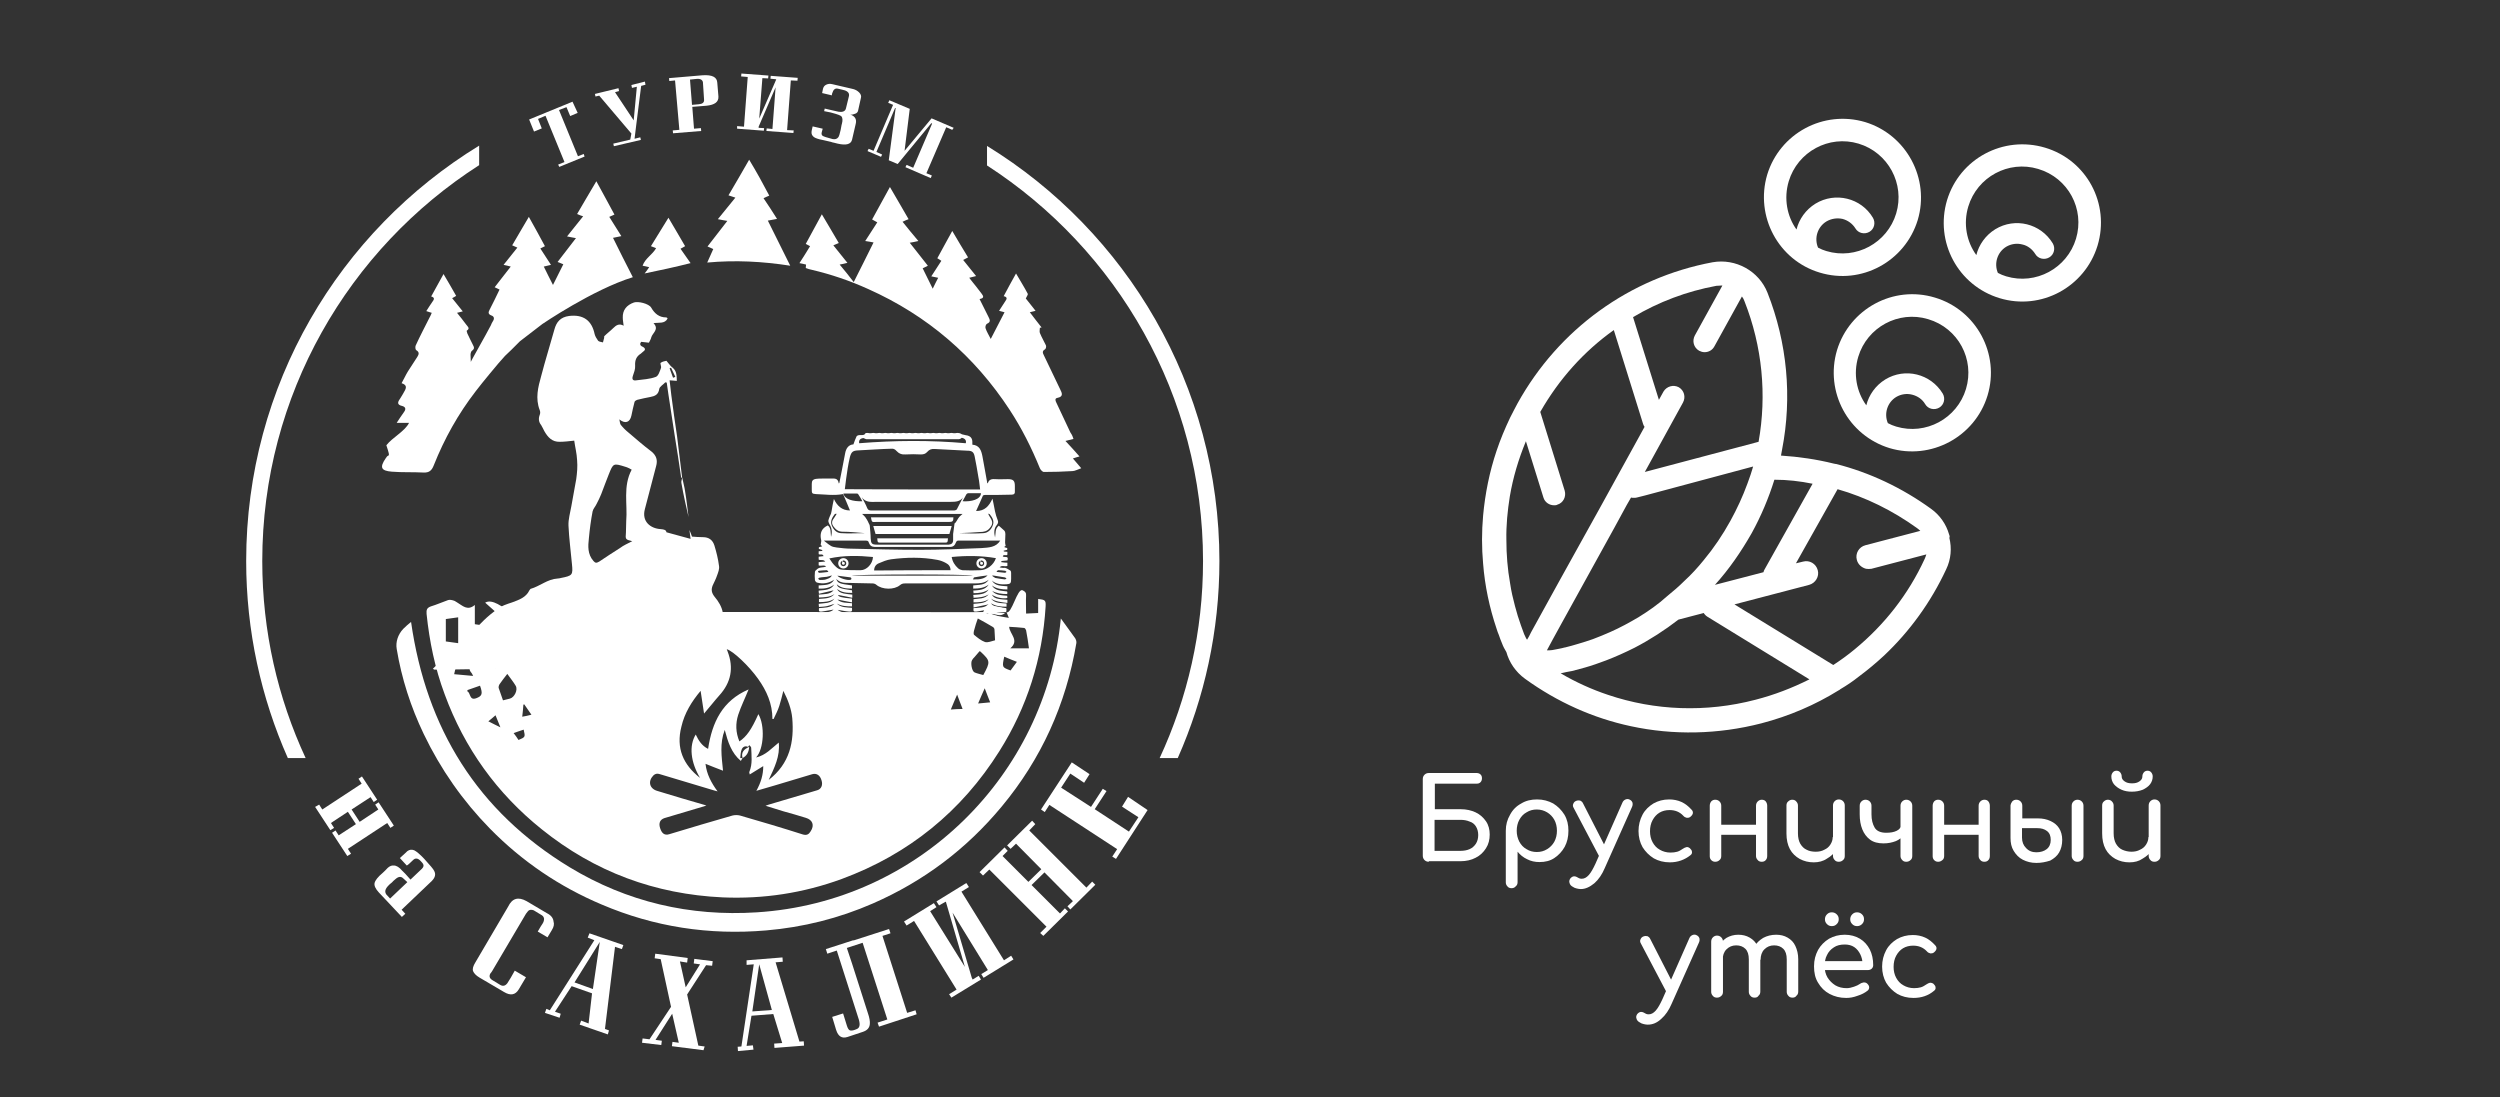 <?xml version="1.0" encoding="utf-8"?>
<!-- Generator: Adobe Illustrator 23.0.1, SVG Export Plug-In . SVG Version: 6.00 Build 0)  -->
<svg version="1.1" id="Слой_1" xmlns="http://www.w3.org/2000/svg" xmlns:xlink="http://www.w3.org/1999/xlink" x="0px" y="0px"
	 viewBox="0 0 870.3 381.9" style="enable-background:new 0 0 870.3 381.9;" xml:space="preserve">
<rect x="0" y="0" width="870.3" height="381.9" fill="#333333" stroke="none"/>
<style type="text/css">
	.Тень{fill:none;}
	.Внешнее_x0020_свечение_x0020_5_x0020_pt_x002E_{fill:none;}
	.Синий_x0020_неон{fill:none;stroke:#92A9D6;stroke-width:7;stroke-linecap:round;stroke-linejoin:round;}
	.Выделение_x0020_желтым{fill:url(#SVGID_1_);stroke:#FFFFFF;stroke-width:0.363;stroke-miterlimit:1;}
	.Джайв_GS{fill:#F5DB34;}
	.Алиса_GS{fill:#B1CEE1;}
	.st0{fill:none;}
	.st1{fill:#FFFFFF;}
	.st2{fill-rule:evenodd;clip-rule:evenodd;fill:#FFFFFF;}
</style>
<linearGradient id="SVGID_1_" gradientUnits="userSpaceOnUse" x1="170" y1="-229" x2="170" y2="-230">
	<stop  offset="0" style="stop-color:#656565"/>
	<stop  offset="0.618" style="stop-color:#212121"/>
	<stop  offset="0.629" style="stop-color:#555555"/>
	<stop  offset="0.983" style="stop-color:#404040"/>
</linearGradient>
<g>
	<rect x="42.4" y="-15.9" class="st0" width="793.7" height="425.2"/>
</g>
<g>
	<g>
		<g>
			<path class="st1" d="M111.1,280.1l1.1,1.7l13.7-9l-1.1-1.7l1.2-0.8l5.3,8.1l-1.2,0.8l-1.1-1.7l-6.6,4.3l2.8,4.3l6.5-4.3l-1.1-1.7
				l1.2-0.8l5.3,8.1l-1.2,0.8l-1.1-1.7l-13.7,9l1.1,1.7l-1.3,0.8l-5.3-8.1l1.2-0.8l1.1,1.7l6-3.9l-2.8-4.3l-5.9,3.9l1.1,1.7
				l-1.3,0.8l-5.3-8.1L111.1,280.1z"/>
			<path class="st1" d="M141.1,318.1l-1.2,1.1l-8-8.5c-1.2-1.3-1.7-2.4-1.5-3.3c0.2-0.9,1.1-2.1,2.9-3.6c0.6-0.5,1.1-1.1,1.7-1.7
				c0.7-0.6,1.4-0.9,2.1-0.8c0.9,0,1.9,0.6,2.9,1.8c0.4,0.3,1.4,1.4,2.9,3.1l4-3.8c0.5-0.5,0.7-1.1,0.4-1.6c-0.1-0.2-0.3-0.5-0.8-1
				c-1-1.1-1.9-1.2-2.7-0.4c-1.2,1.2-1.9,1.8-2.2,1.9l-2.4-2.6c1.7-1.5,2.5-2.3,2.6-2.4c0.8-0.6,1.6-0.6,2.4-0.3
				c0.8,0.4,2,1.4,3.5,3c2,2.2,3.2,3.6,3.4,4.1c0.7,1.2,0.4,2.4-0.8,3.6l-10.5,10L141.1,318.1z M135.8,312.8l6-5.7
				c-0.7-0.7-1.2-1.1-1.4-1.3c-0.8-0.8-1.7-0.7-2.8,0.3c-0.1,0.1-0.4,0.3-0.7,0.6c-0.3,0.3-0.5,0.6-0.7,0.7c0,0-0.2,0.2-0.4,0.3
				c-0.2,0.2-0.4,0.4-0.5,0.5c-1.2,1.2-1.5,2.2-0.8,3.2C134.6,311.5,135,311.9,135.8,312.8z"/>
			<path class="st1" d="M192.1,323.8l-1.5,2.5l-3.4-2c0.8-1.4,1.4-2.4,1.7-2.8c0.4-0.6,0.5-1.2,0.5-1.7c-0.1-0.5-0.3-0.9-0.8-1.2
				l-2.8-1.7c-0.8-0.3-1.4-0.2-1.8,0.1c-0.1,0.1-0.4,0.4-0.9,1.1l-11.8,20c-0.2,0.3-0.4,0.6-0.6,0.8c-0.5,0.9-0.3,1.7,0.7,2.3
				l2.8,1.7c0.9,0.5,1.7,0.3,2.4-0.6c0.7-1.1,1.6-2.5,2.6-4.4l3.9,2.3l-2.5,4.2c-1.2,2-2.9,2.3-5.2,0.9c-0.5-0.3-3.4-2-8.5-5
				c-1.2-0.7-1.9-1.5-2.2-2.2c-0.3-0.8,0-1.8,0.8-3.1l11.4-19.4c1.4-2.9,3.5-3.5,6.4-1.9l7.1,4.2c1.4,0.7,2.2,1.7,2.3,2.9
				C193,321.7,192.8,322.7,192.1,323.8z"/>
			<path class="st1" d="M211.6,360.1l-9.8-3.4l0.5-1.4l2.6,1l1.2-10.5l-7.1-2.5l-5.8,8.9l2,0.7l-0.4,1.4l-5.1-1.7l0.5-1.4l1.2,0.5
				l15.5-24.4l-2.3-0.9l0.6-1.5l11.8,4.1l-0.5,1.4l-2.4-0.8l-3.5,28.6l1.4,0.5L211.6,360.1z M206.4,344.3l2.4-16.4l-8.8,14.1
				L206.4,344.3z"/>
			<path class="st1" d="M244.9,365.6l-11-1.4l0.2-1.5l2.2,0.3l-2.3-10.1l-5.8,9.1l2.2,0.3l-0.2,1.5l-6.7-0.8l0.2-1.5l2.4,0.3
				l7.5-11.3l-3.6-16.6l-2.1-0.3l0.2-1.6l11.3,1.5l-0.2,1.6l-2.5-0.4l2,9l5-8l-2.2-0.3l0.2-1.6l6.4,0.8l-0.2,1.6l-2.1-0.2l-6.6,10.2
				l3.9,17.8l2.2,0.3L244.9,365.6z"/>
			<path class="st1" d="M279.9,364l-10.3,0.8l-0.1-1.5l2.8-0.2l-3.1-10.1l-7.6,0.6l-1.7,10.5l2.2-0.2l0.2,1.5l-5.4,0.5l-0.1-1.5
				l1.3-0.1l4.3-28.6l-2.5,0.2l0-1.6l12.5-1l0.1,1.5L270,335l8.3,27.6l1.5-0.1L279.9,364z M268.7,351.6l-4.4-15.9l-2.4,16.4
				L268.7,351.6z"/>
			<path class="st1" d="M305.5,356l3.4-1.1l-8.6-26.7l-5.5,1.8l1.8,5.4l0,0l5.5,17.2c0.6,1.7,0.8,3,0.7,3.9
				c-0.1,1.3-0.9,2.2-2.4,2.7L295,361c-1.9,0.6-3.2-0.2-3.9-2.4c0,0.1-0.4-1.4-1.4-4.6l3.8-1.2c0.8,2.5,1.2,3.9,1.3,4.2
				c0.3,1,0.7,1.6,1.1,1.7c0.3,0.1,0.9,0.1,1.7-0.2l0.5-0.2c1.2-0.4,1.4-1.5,0.9-3.3l-7.7-24.1l-3.3,1.1l-0.5-1.6l9.6-3.1l0,0.1
				l12.4-4l0.5,1.5l-2.8,0.9l8.6,26.8l2.9-0.9l0.4,1.4l-13.1,4.3L305.5,356z"/>
			<path class="st1" d="M335.9,336.6l-6.6-22.6l-0.1-0.1l-2.3,1.3l-0.9-1.4l10.4-6.4l0.9,1.4l-2.6,1.6l14.8,23.9l2.5-1.6l0.8,1.3
				l-10.4,6.4l-0.8-1.3l2.3-1.4l-12.3-20l6.7,22.7l0.3,0.6l2.1-1.3l0.8,1.3l-10.3,6.3l-0.8-1.2l2.6-1.6l-14.8-23.9l-2.6,1.6
				l-0.9-1.4l10.4-6.4l0.9,1.4l-2.2,1.4L335.9,336.6z"/>
			<path class="st1" d="M358,307l4.5-4.4l-8.8-8.9l-1.9,1.8l-1.2-1.2l8.7-8.6l1.1,1.2l-2.1,2.2l19.9,19.9l2-2.1l1.1,1.1l-8.7,8.6
				l-1-1.1l1.9-1.8l-9.9-10l-4.5,4.4l9.9,9.9l1.7-1.8l1.1,1.1l-8.6,8.5l-1.1-1l2.2-2.2l-19.9-19.9l-2.2,2.1l-1.2-1.2l8.7-8.6
				l1.1,1.2l-1.8,1.8L358,307z"/>
			<path class="st1" d="M399.5,282l-11,17l-1.3-0.8l1.7-2.6l-23.6-15.4l-1.6,2.5l-1.3-0.9l10.7-16.4l6.2,4.1l-1.9,3l-4.8-3.2
				l-3.2,4.9l10.4,6.7l4.1-6.3l1.3,0.8l-4.1,6.3l11.9,7.8l3.3-5l-5.7-3.7l2.1-3.4L399.5,282z"/>
		</g>
		<g>
			<path class="st1" d="M201.1,39.3l-2.6,1.1l-1.3-3.1l-2.6,1l6.6,16.1l2-0.8l0.3,0.9l-8.8,3.6l-0.4-0.8l2.2-0.9l-6.6-16.1l-2.6,1.1
				l1.3,3.3l-2.7,1.1l-1.7-4.2l15.1-6.2L201.1,39.3z"/>
			<path class="st1" d="M224.7,29.5l-1.5,0.4l-1.7,13.5l-0.6,4.9l2-0.5l0.2,0.9l-9.4,2.2l-0.2-0.9l5.9-1.4l0.4-2.1l-11.2-13.2
				l-1.3,0.3l-0.2-0.9l8.2-2l0.2,1l-1.4,0.4l6.5,9.8l1.1-11.7l-1.7,0.4l-0.2-1l4.7-1.2L224.7,29.5z"/>
			<path class="st1" d="M249.7,28.8l0.4,4.8c0.1,1.9-1.3,2.9-4.1,3.2l-5,0.4l0.6,7.6l2.4-0.2l0.1,1l-9.8,0.8l-0.1-1l2.3-0.2L235,28
				l-2,0.2l-0.1-1l11.7-1C247.9,26,249.6,26.8,249.7,28.8z M244.7,28.6c-0.2-0.9-1-1.3-2.5-1.1c-0.2,0-0.8,0.1-2,0.2l0.7,8.8
				l2.3-0.2c1.3-0.1,2-0.6,1.9-1.6L244.7,28.6z"/>
			<path class="st1" d="M264.3,41.3l5.9-13.6l0-0.1l-2-0.2l0.1-1l9.4,0.7l-0.1,1l-2.3-0.1l-1.3,17.3l2.3,0.1l-0.1,0.9l-9.4-0.7
				l0.1-0.9l2,0.2l1.1-14.5l-5.9,13.7l0,0.4l1.9,0.1l-0.1,0.9l-9.3-0.7l0-0.9l2.4,0.2l1.3-17.3l-2.3-0.2l0.1-1l9.4,0.7l-0.1,1
				l-2-0.1L264.3,41.3z"/>
			<path class="st1" d="M296.6,48.7c-0.4,1.5-2,2-5,1.3c-0.3-0.1-0.7-0.2-1.2-0.3c-0.5-0.1-0.9-0.2-1.1-0.3
				c-1.2-0.3-2.1-0.5-2.6-0.6c-0.6-0.1-1-0.2-1.4-0.3c-1.1-0.3-1.9-0.6-2.3-1.1c-0.5-0.5-0.6-1.2-0.4-2.1l0.3-1.3l3.5,0.8l-0.3,1.1
				c-0.2,0.7-0.1,1.1,0.3,1.4c0.3,0.2,1.4,0.6,3.4,1.1c0.9,0.2,1.6,0,2.1-0.7c0.2-0.3,0.4-1,0.6-1.9c0.1-0.3,0.2-0.8,0.3-1.4
				c0.1-0.6,0.2-1.1,0.3-1.4c0.3-1.1,0.2-1.9-0.1-2.4c-0.3-0.4-1.4-0.8-3.3-1.3c-0.3-0.1-0.7-0.2-1.3-0.3c-0.6-0.1-1.1-0.2-1.5-0.3
				l0.2-0.9l4.8,1.1c0.6,0.1,1.2,0.1,1.7-0.1c0.5-0.2,0.8-0.6,0.9-1.1l1-4.1c0.3-1.1-0.3-1.8-1.6-2.2c-0.1,0-0.2,0-0.4-0.1
				c-1-0.2-1.6-0.4-1.7-0.4c-1.1-0.3-1.7,0.3-2.1,1.6c-0.1,0.2-0.1,0.5-0.1,0.7l-3.4-0.8l0.3-1.5c0.2-0.7,0.5-1.1,1.1-1.4
				c0.6-0.3,1.3-0.4,2.1-0.2l7.3,1.7c0.8,0.2,1.5,0.6,2.1,1.2c0.6,0.6,0.8,1.3,0.6,1.9l-1,4.5c-0.1,0.4-0.4,0.8-1,1
				s-1.1,0.4-1.7,0.3c1.6,0.5,2.3,1.6,1.9,3.2L296.6,48.7z"/>
			<path class="st1" d="M331.5,45.2l-2.1-0.9l-6.9,16l1.9,0.8l-0.4,0.9l-8.8-3.8l0.4-0.8l2.3,1l6.6-15.4l-0.3-0.1l-11.7,14.2
				l-3.1-1.3l2.4-18.2l-0.2,0l-6.5,15.3l2,0.9l-0.4,0.8l-4.7-2l0.4-0.8l1.7,0.7l6.8-16l-1.7-0.7l0.4-0.9l7.1,3l-1.8,14.6l9.4-11.3
				l7.7,3.3L331.5,45.2z"/>
		</g>
	</g>
	<path class="st2" d="M350.3,213.1c1.9,1,3.8-8.5,5.7-7.6c0.9,0.4,1.3,0.9,1.2,1.9c-0.1,2,0,4,0,6.2c1.5-0.1,2.8-0.1,4.2-0.2
		c0-1.7,0-3.3,0-4.9c2.5,0.3,2.7,0.5,2.6,2.6c-1.1,18.2-6.4,35-16.1,50.4c-13.2,21-31.6,35.9-54.9,44.5c-13.4,4.9-27.2,7-41.4,6.4
		c-23.6-1.1-44.6-8.9-63-23.7c-15.6-12.5-26.9-28.2-33.8-47c-3.4-9.1-5.3-18.4-6.3-28c-0.1-1.4,0.1-2.1,1.5-2.6c2-0.6,4-1.5,6-2.2
		c0.6-0.2,1.4,0,2,0.2c0.4,0.1,0.7,0.4,1.1,0.6c1.9,1.1,3.6,3.1,6.2,0.9c0,2.5,0,4.6,0,6.7c3.6,0.7,7,0.1,9.9-1.9
		c-2.1-1.9-4.2-3.7-6.3-5.6c2.4-1.5,6.4,1.7,8.4,3.2L350.3,213.1z M258.5,263.9c-0.2,0.3-0.4,0.7-0.6,1c-3.3-2.8-4.5-6.6-5.6-10.8
		c-1.8,4.7-1.1,9.2-0.6,14.2c-2.3-0.9-4.2-1.6-6.1-2.4c0.4,3.6,2,6.6,4.2,9.6c-0.5-0.1-0.8-0.2-1.1-0.3c-6.3-1.9-12.7-3.8-19-5.7
		c-0.9-0.3-1.6-0.2-2.3,0.5c-1.9,2-1.3,4.5,1.3,5.3c5.6,1.7,11.2,3.4,17.2,5.1c-0.7,0.3-1.1,0.4-1.5,0.5c-4.4,1.3-8.7,2.6-13.1,3.9
		c-1.5,0.5-2.1,1.7-1.5,3.5c0.6,1.9,1.6,2.6,3.2,2.1c7.3-2.2,14.6-4.4,22-6.5c0.8-0.2,1.8-0.2,2.6,0c7.3,2.1,14.7,4.3,21.9,6.6
		c1.4,0.4,2.1-0.1,2.7-1.1c1.4-2.1,0.7-4-1.7-4.7c-2.6-0.8-5.3-1.6-7.9-2.3c-1.9-0.6-3.8-1.2-6.1-1.9c0.9-0.3,1.3-0.5,1.8-0.6
		c5.4-1.6,10.8-3.2,16.2-4.8c1.4-0.4,2-1.8,1.5-3.4c-0.5-1.8-1.7-2.6-3.2-2.2c-4.3,1.3-8.6,2.6-13,3.9c-2.1,0.6-4.1,1.2-6.5,1.9
		c1.6-2.9,2.4-5.6,2.4-8.6c-1.6,1-3.2,2-4.7,2.9c-0.2-0.6-0.2-0.8-0.1-1c1.1-2.7,0.7-5.5,0.6-8.3c0-0.3-0.4-0.6-0.7-0.9
		c-0.1,0.2-0.2,0.4-0.4,0.6c-1.1-0.5-1.9,0.1-2.2,0.9c-0.4,0.9-0.4,2-0.5,3C258.1,263.9,258.3,263.9,258.5,263.9z M243.7,270.8
		c-3.3-5.5-3.9-11.2-1.5-15.1c1,2.1,2.1,3.9,4.3,5c1.4-9.3,5-16.8,14.1-20.7c-1.2,3-2.6,5.8-3.6,8.8c-1,3.1-0.9,6.2,0.4,9.3
		c2.5-1.7,4.2-4.1,6.6-9.5c2.3,3.8,2,12.1-0.8,15.1c3.4-0.8,5.4-3.2,7.9-5.2c0.5,4.8-1.5,8.7-3.5,13c7.4-5.7,8.9-13.3,8.2-21.5
		c-0.3-3.2-1.5-6.4-3.1-9.5c-0.5,2-0.9,3.6-1.4,5.2c-0.5,1.6-1.3,3.1-2,4.6c-0.1,0-0.3,0-0.4,0c0-5.3-2-9.8-5-14
		c-3.2-4.5-8.7-9.7-10.9-10.3c0.1,0.3,0.2,0.5,0.3,0.8c2.2,5.7,1.2,10.8-2.9,15.3c-1.7,1.9-3.3,4-5.3,6.3c-0.4-2.7-0.8-5.2-1.2-7.9
		c-3.1,3.7-5.6,7.7-6.7,12.5C235.3,260.4,237.8,266.2,243.7,270.8z M346.4,222.9c-0.1-1.4-0.1-2.6-0.2-3.7c0-0.3-0.2-0.7-0.5-0.9
		c-1.7-1-3.4-2-5.3-3c-0.5,1.4-0.9,2.6-1.2,3.8c-0.2,0.6-0.4,1.6-0.1,1.9c1.2,1,2.4,2,3.8,2.5C343.9,223.8,345.1,223.2,346.4,222.9z
		 M159.7,227.5c-0.5,2.4-1,4.7-1.6,7.2c2.3,0.2,4.3,0.4,6.6,0.6c-0.3-0.6-0.4-0.9-0.6-1.1c-0.9-1-0.8-2-0.1-3.1
		c0.7-1,1.2-2.2,1.9-3.6C163.7,227.5,161.8,227.5,159.7,227.5z M351.7,225.7c2.4,0,4.4,0,6.5,0c-0.3-2.2-0.6-4.3-1-6.3
		c-0.1-0.3-0.4-0.8-0.7-0.8c-1.7-0.2-3.4-0.3-5.2-0.4C351.5,220.8,355,222.9,351.7,225.7z M159.5,223.9c0-3.1,0-6,0-9
		c-1.5,0.2-2.9,0.4-4.3,0.6c0,2.7,0,5.2,0,7.8C156.6,223.5,158,223.7,159.5,223.9z M175.1,243.8c0.9-0.2,1.6-0.4,2.4-0.6
		c1.6-0.4,2.9-3.1,2-4.5c-0.7-1.2-1.6-2.3-2.9-4.1c-1,1.3-1.9,2.4-2.7,3.6c-0.2,0.3-0.4,0.9-0.3,1.3
		C174,240.8,174.6,242.2,175.1,243.8z M341,226.7c-0.6,0.7-1.2,1.4-1.8,2.1c-0.3,0.3-0.6,0.6-0.8,1c-0.6,0.9-0.1,3.9,0.9,4.3
		c1,0.4,2,0.6,3,0.9c2.5-4.6,2.5-4.9-0.9-8.1C341.3,226.8,341.3,226.8,341,226.7z M176,223.6c-0.7-3.3-0.8-3.4-3.9-3
		c-0.4,0.1-0.7,0.1-1.1,0.1c-2.5-0.1-3.6,1.4-4.3,3.6c0.2,0,0.4,0.1,0.6,0.1C170.2,224.1,173.1,223.8,176,223.6z M351.2,215.1
		c-1.3-3.4-1.3-3.4-4.4-4c-0.8-0.2-1.5-0.4-2.3-0.5c-0.4,0-1,0.2-1.2,0.4c-0.5,0.7-0.8,1.6-1.2,2.5
		C345.2,214.1,348.1,214.5,351.2,215.1z M162.8,240.2c-0.1,0.2-0.1,0.3-0.2,0.4c1.3,0.5,0.7,3.3,3.1,2.5c2.2-0.8,2.4-1.6,1.4-4.4
		C165.7,239.2,164.2,239.7,162.8,240.2z M349.6,228.6c-0.8,3.7-0.8,3.7,2.2,4.8c0.7-0.9,1.4-1.9,2.2-3
		C352.4,229.8,351,229.2,349.6,228.6z M340.5,244.9c1.5-0.1,2.8-0.3,4.2-0.4c-0.7-1.7-1.2-3.1-1.9-4.9
		C341.9,241.5,341.3,243.1,340.5,244.9z M335.1,246.8c-0.7-1.7-1.2-3.2-1.9-5c-0.8,1.9-1.5,3.4-2.2,5.2
		C332.4,246.9,333.6,246.8,335.1,246.8z M180.5,257.6c2.4-1,2.4-1,1.8-3.6c-1.1,0.4-2.2,0.7-3.5,1.2
		C179.5,256.1,180,256.8,180.5,257.6z M172.5,249c-0.8,0.7-1.6,1.4-2.5,2.1c1.3,0.7,2.6,1.3,4.2,2.1
		C173.5,251.5,173,250.2,172.5,249z M172.4,232.6c1-1.3,1.8-2.4,2.9-3.9c-1.8,0.4-3.1,0.7-4.6,1.1
		C171.3,230.8,171.8,231.6,172.4,232.6z M185,248.8c-0.9-1.3-1.7-2.5-2.5-3.6c-0.1,0-0.2,0.1-0.3,0.1c-0.1,1.3-0.2,2.7-0.4,4.2
		C183,249.3,183.9,249.1,185,248.8z"/>
	<path class="st2" d="M373.7,152.8c-0.9,0.2-1.6,0.4-2.8,0.7c1.8,1.9,3.3,3.6,4.9,5.4c-0.8,0.2-1.4,0.4-2.3,0.7
		c0.9,1.1,1.8,2.1,2.9,3.4c-1.2,0.4-2.2,1-3.1,1c-3.3,0.2-6.6,0.3-9.9,0.3c-0.5,0-1.2-0.8-1.4-1.3c-2.9-7.1-6.3-13.9-10.5-20.3
		c-12.3-18.8-28.7-32.9-49.3-42.1c-6.4-2.9-12.9-5.1-19.7-6.7c-0.6-0.1-1.2-0.3-2-0.6c0-0.4,0.1-0.8,0.1-1.2
		c-0.7-0.2-1.3-0.3-2.3-0.5c1.3-2,2.5-3.9,3.7-5.9c-0.5-0.3-0.9-0.5-1.5-0.8c1.8-3.3,3.6-6.6,5.6-10.3c2.1,3.6,4,6.7,5.9,10
		c-0.7,0.3-1.1,0.5-1.9,0.8c1.6,2,3.2,4,4.9,6.1c-1.1,0.3-1.7,0.4-2.7,0.6c1.7,2,3.2,3.9,4.9,6.1c2.4-4.7,4.6-9.2,6.9-13.8
		c-0.9-0.2-1.7-0.3-2.9-0.5c1.5-2.3,2.8-4.3,4.2-6.5c-0.6-0.3-1.1-0.6-1.8-1c2-3.7,4-7.3,6.2-11.3c2.3,4,4.4,7.5,6.5,11.2
		c-0.8,0.3-1.3,0.5-2.1,0.9c1.8,2.2,3.5,4.4,5.5,6.7c-1.2,0.3-1.9,0.4-3,0.6c2.2,2.8,4.2,5.3,6.3,8c-0.7,0.4-1.2,0.6-1.8,0.9
		c1.1,2.3,2.2,4.5,3.5,7.1c0.7-1.4,1.2-2.5,1.9-3.8c-0.8-0.2-1.4-0.3-2.4-0.5c1.2-1.8,2.3-3.6,3.5-5.4c-0.5-0.3-0.8-0.6-1.4-0.9
		c1.6-3,3.3-6,5.2-9.5c1.9,3.3,3.7,6.2,5.5,9.2c-0.6,0.3-1,0.5-1.7,0.9c1.5,1.9,2.9,3.6,4.5,5.6c-0.9,0.2-1.5,0.4-2.4,0.6
		c0.8,1.1,1.6,2,2.3,2.9c0.7,0.9,1.4,1.8,2,2.6c0.6,0.8,1.1,1.6-0.7,1.9c1.1,2.2,2.1,4.2,3.1,6.2c0.5,1,0.9,1.8-0.5,2.4
		c-0.4,0.2-0.7,1.1-0.5,1.6c0.4,1.2,1.1,2.3,1.8,3.7c1.7-3.3,3.2-6.2,4.8-9.3c-0.7-0.2-1.1-0.3-1.9-0.5c0.8-1.2,1.5-2.3,2.2-3.4
		c0.5-0.7,0.8-1.4-0.6-1.7c1.4-2.6,2.7-5.1,4.3-7.9c1.5,2.6,2.9,4.8,4.1,7.1c0.1,0.3-0.4,0.9-0.7,1.6c1,1.2,2.1,2.7,3.4,4.3
		c-0.8,0.2-1.3,0.3-2,0.5c1.4,1.9,2.8,3.6,4.1,5.3c-0.2,0-0.4,0.1-0.6,0.1c0,0.6-0.2,1.3,0,1.8c0.6,1.5,1.4,2.8,2.1,4.3
		c0.2,0.4,0,1.2-0.3,1.4c-1.1,0.6-0.8,1.3-0.4,2.1c1.9,4,3.8,7.9,5.7,11.9c0.6,1.2,1.2,2.5-1,2.9c-1.1,0.2-0.6,1.2-0.3,1.8
		c1.6,3.4,3.2,6.8,4.8,10.2C373.3,151.5,373.5,152.2,373.7,152.8z"/>
	<path class="st2" d="M173.5,126.5c0,0-5.4,6.4-7.9,9.7c-6.1,7.9-10.9,16.5-14.6,25.8c-0.7,1.8-1.6,2.6-3.6,2.5
		c-3.7-0.2-7.3,0-11-0.3c-3.8-0.3-4.3-1.5-2.1-4.7c0.2-0.3,0.5-0.8,0.9-0.9c0.4-0.2,0.2-0.8-0.7-3.6c2.1-2.7,6.5-4.9,7.9-7.8
		c-1.4,0-2.8,0-4.3,0c0.8-1.2,1.6-2.5,2.5-3.7c0.9-1.2,0.5-1.9-0.7-2.2c-1.7-0.4-1.5-1.3-0.7-2.4c0.6-0.9,1.1-1.8,1.6-2.7
		c0.7-1.2,0.9-2.2-1-2.8c0.8-1.4,1.4-2.8,2.2-4.1c1.1-1.7,2.2-3.4,3.3-5.1c0.5-0.8,0.8-1.6-0.4-2.3c-0.3-0.2-0.4-1.1-0.2-1.6
		c1.5-3.3,3.2-6.5,4.8-9.7c0.3-0.5,0.5-1,0.8-1.7c-0.6-0.2-1.1-0.3-1.9-0.6c0.7-1.1,1.4-2.2,2.1-3.2c0.6-0.8,1-1.5-0.4-1.9
		c1.4-2.6,2.8-5,4.3-7.8c1.6,2.7,3,5.1,4.4,7.6c-0.5,0.3-0.8,0.5-1.4,0.8c1.2,1.5,2.4,3,3.7,4.6c-0.8,0.2-1.3,0.3-2,0.5
		c1.1,1.4,2.2,2.7,3.2,4.1c0.4,0.6,1.5,1.3,0.2,2.1c-0.1,0.1,0.1,0.7,0.2,1c0.7,1.4,1.3,2.8,2,4.1c0.4,0.7,0.5,1.3-0.4,1.9
		c-0.3,0.2-0.5,0.9-0.5,1.4c0,0.8,0.1,1.7,0.1,2.5c-0.2,0.1,5.2-9.3,7-12.8c0.2-0.5,0.4-1,0.7-1.4c0.6-0.9,0.4-1.7-0.6-2
		c-1-0.4-1.1-1-0.6-1.9c1.2-2.3,2.3-4.6,3.5-7.1c-0.5-0.2-0.9-0.4-1.7-0.8c1.9-2.4,3.6-4.7,5.6-7.2c-0.8-0.2-1.5-0.4-2.5-0.6
		c1.7-2.1,3.2-4,4.8-6c-0.7-0.3-1.1-0.5-1.8-0.8c1.9-3.2,3.7-6.4,5.8-9.9c2,3.6,3.8,6.8,5.6,10.2c-0.6,0.3-1,0.5-1.6,0.8
		c1.2,1.9,2.4,3.7,3.7,5.7c-0.9,0.2-1.6,0.4-2.5,0.6c1,2.1,2,4,3.2,6.4c1.3-2.6,2.4-4.8,3.6-7.2c-0.6-0.3-1.1-0.4-2-0.8
		c2.2-2.8,4.2-5.4,6.4-8.3c-1-0.2-1.8-0.3-3.1-0.6c1.9-2.4,3.7-4.6,5.6-7c-0.7-0.2-1.2-0.4-2.1-0.8c2.2-3.7,4.3-7.4,6.7-11.4
		c2.2,4.1,4.3,7.8,6.3,11.6c-0.7,0.3-1.1,0.5-1.8,0.8c1.4,2.2,2.8,4.4,4.2,6.7c-1.1,0.2-1.9,0.4-2.9,0.6c2.3,4.6,4.5,9.1,6.9,13.7
		c-13.9,4.3-31.5,16.3-31.5,16.3l-7.8,6l-3,3l-2.2,2.1L173.5,126.5z"/>
	<path class="st2" d="M369.3,215.3c1.7,2.4,3.4,4.6,5,6.9c0.3,0.5,0.5,1.2,0.4,1.7c-3.6,21.3-12.2,40.3-26,56.9
		c-12.3,14.8-27.2,26-44.8,33.7c-11.9,5.2-24.3,8.3-37.2,9.4c-19.8,1.7-38.9-1.2-57.2-9c-14.7-6.2-27.7-15-38.9-26.4
		c-9.5-9.7-17.2-20.7-23.1-33c-4.5-9.4-7.7-19.3-9.4-29.6c-0.4-2.4,0.4-5,2.3-7c0.8-0.8,1.7-1.6,2.7-2.4
		c5.3,37.1,23.1,65.9,55.2,85.4c20,12.1,41.9,17.2,65.2,15.7C319.9,314,364,269.7,369.3,215.3z"/>
	<path class="st2" d="M267.8,68.1c-0.8,0.3-1.3,0.6-2,0.9c1.6,2.4,3.1,4.6,4.7,7.2c-1.2,0.2-2,0.4-3.2,0.6
		c2.6,5.2,5.1,10.3,7.8,15.7c-9.7-1.5-19.1-2-28.9-1.1c0.8-1.7,1.4-3.2,2.1-4.7c-0.6-0.3-1.1-0.5-2-0.9c2.3-3,4.5-5.8,6.9-8.9
		c-1.1-0.2-1.9-0.3-3.3-0.6c2.2-2.7,4.1-5,6.1-7.5c-0.8-0.3-1.4-0.5-2.4-0.8c2.4-4.1,4.7-8,7.2-12.4
		C263.4,59.9,265.6,63.9,267.8,68.1z"/>
	<path class="st2" d="M224.4,95.2c0.5-0.6,1-1.3,1.6-2.2c-0.9-0.2-1.5-0.3-2.3-0.5c0.9-2.6,3.4-3.8,4.7-6.1c-0.6-0.2-1-0.4-1.8-0.7
		c2-3.2,3.9-6.3,6.1-9.9c2.1,3.5,3.9,6.7,5.8,9.9c-0.5,0.3-1,0.6-1.6,0.9c1.2,1.7,2.3,3.3,3.5,5C234.9,93,229.7,94.1,224.4,95.2z"/>
	<path class="st2" d="M258.5,263.9c-0.6-2.1,0.6-3.1,2.3-3.9C260.7,261.8,260,263.1,258.5,263.9z"/>
	<g>
		<path class="st2" d="M341.7,194.3c-1,0-1.8,0.8-1.8,1.8c0,1,0.8,1.8,1.8,1.8c1,0,1.8-0.8,1.8-1.8
			C343.5,195.1,342.7,194.3,341.7,194.3z M341.7,197.1c-0.6,0-1-0.5-1-1c0-0.2,0.1-0.4,0.2-0.6c0-0.1,0.1-0.1,0.2-0.1
			c0,0,0.1,0,0.1,0c0.1,0.1,0.1,0.2,0.1,0.4c-0.1,0.1-0.1,0.2-0.1,0.3c0,0.3,0.2,0.5,0.5,0.5c0.3,0,0.5-0.2,0.5-0.5
			c0-0.3-0.2-0.5-0.5-0.5c0,0,0,0-0.1,0l0,0c-0.1,0-0.2-0.1-0.3-0.2c0-0.1,0.1-0.3,0.2-0.3c0,0,0.1,0,0.1,0c0.6,0,1,0.5,1,1
			C342.7,196.6,342.2,197.1,341.7,197.1z"/>
		<path class="st2" d="M345,208.4c1.4,1.7,3.4,1.5,5.4,1.7c0,0.3,0,0.7,0,1.1c-1.9,0-3.7-0.1-5.4-1.2c0.8,1.1,1,1.2,5.3,1.7
			c0.2,1.1,0.1,1.4-1,1.2c-1.4-0.2-2.7-0.5-4.1-0.7c1.2,1.1,2.8,1,4.7,1.2c-1.7,1.5-3.2,0.3-4.8,0.3c0.8,0.3,1.5,0.6,2.3,0.8
			c-1.9,0-3.8,0-5.6,0c0.8-0.3,1.6-0.6,2.4-0.9c-1.6,0.1-3.1,1.2-4.8-0.2c1.8-0.3,3.5-0.1,4.6-1.2c-1.3,0.2-2.6,0.5-4,0.7
			c-1.1,0.1-1.2-0.1-1.1-1.2c1.9-0.2,3.8,0,5.2-1.3c-1.6,0.3-3.4,0.7-5.2,1.1c0-0.6,0-0.9,0-1.3c1.9-0.2,3.9,0,5.3-1.6
			c-1.6,1-3.4,1.1-5.3,1.1c0-0.4,0-0.7,0-1.1c1.8-0.3,3.9,0,5.3-1.7c-1.6,1-3.4,1.1-5.3,1.2c0-0.3,0-0.7-0.1-1c2-0.2,4.1,0,5.4-1.9
			c-1.6,1.1-3.4,1.3-5.3,1.3c0-0.3,0-0.6-0.1-0.9c2-0.2,4.1-0.1,5.4-2.1c-1.6,1.2-3.4,1.4-5.4,1.4c0-0.4,0-0.7,0-1.1
			c1.9-0.3,4.1,0.1,5.4-2c-1.5,1.2-3.2,1.3-5,1.3c-8,0-16.1,0-24.1,0c-0.7,0-1.2,0.1-1.8,0.6c-2,1.7-6.2,1.6-8.2-0.1
			c-0.3-0.3-0.9-0.5-1.3-0.5c-3.1-0.1-6.3-0.1-9.4-0.2c-1.2,0-2.4-0.4-3.3-1.4c0.6,1.6,1.1,1.7,5.5,2.3c0,0.3,0,0.6,0,1.1
			c-1.9,0-3.8-0.1-5.3-1.5c0.4,1.2,1,1.5,5.3,2.1c0,0.2,0,0.5,0.1,0.9c-1.9,0-3.8-0.1-5.3-1.4c0.3,0.8,1,1.3,2.3,1.6
			c1,0.2,2,0.3,3,0.4c0,0.3,0,0.6,0,1.1c-1.8-0.4-3.5-0.7-5-1c0.4,0.7,0.9,0.9,4.9,1.3c0,0.3,0,0.7,0,1.3c-1.8-0.3-3.5-0.7-5.1-1
			c1.4,1.3,3.3,1.1,5.1,1.3c0,0.3,0,0.7,0,1.1c-1.9,0-3.7-0.1-5.3-1c1.5,1.5,3.4,1.3,5.3,1.5c0.1,1.2,0,1.4-1.1,1.3
			c-1.3-0.1-2.5-0.4-3.9-0.6c1.3,1,2.8,1,4.3,1.1c-0.7,1.1-0.9,1.1-4.5,0.2c0.3,0.2,0.7,0.4,1,0.5c0.4,0.1,0.8,0.2,1.4,0.4
			c-2.1,0-4,0-5.8,0c0.7-0.3,1.5-0.6,2.3-0.8c-3.5,0.8-3.8,0.7-4.6-0.3c1.6-0.3,3.3-0.1,4.5-1.2c-1.3,0.2-2.7,0.5-4.1,0.7
			c-1,0.1-1.1-0.1-1-1.2c1.8-0.2,3.8,0,5.4-1.5c-0.9,0.3-1.8,0.6-2.6,0.8c-0.9,0.2-1.8,0.2-2.8,0.3c0-0.4-0.1-0.7-0.1-1.1
			c2-0.3,4.1,0,5.5-1.8c-1.6,1.1-3.5,1.2-5.4,1.2c0-0.4,0-0.7,0-1.1c1.9-0.2,4,0,5.4-1.7c-1.6,1.1-3.4,1.1-5.4,1.2
			c0-0.4,0-0.7-0.1-1c1.9-0.2,3.9,0,5.2-1.5c-1.6,0.4-3.3,0.8-5.1,1.2c-0.1-0.5-0.1-0.8-0.1-1.1c2-0.2,4.2-0.1,5.4-2.1
			c-1.6,1.2-3.4,1.5-5.4,1.4c0-0.4,0-0.7,0-1.1c2-0.2,4.2,0.1,5.4-2c-1.8,1.2-3.8,1.6-6,1c-0.3-0.1-0.7-0.6-0.7-0.9
			c-0.1-0.9-0.1-1.9,0-2.8c0-0.3,0.4-0.7,0.7-0.9c0.9-0.9,2.1-0.5,3.2-1c-0.8-0.7-1.8,0-2.6-0.4c0-0.3,0-0.7,0-1.1
			c0.7-0.1,1.4-0.1,2.3-0.2c-0.7-0.9-1.6-0.3-2.3-0.7c0-0.3,0-0.6,0-1c0.6-0.1,1.1-0.1,1.7-0.2c-0.3-1-1.2-0.3-1.7-0.7
			c0-0.3,0-0.6,0-1c0.4,0,0.8-0.1,1.2-0.1c0-0.1,0.1-0.2,0.1-0.3c-0.4-0.1-0.8-0.3-1.2-0.4c-0.3-0.9,0.5-0.6,1.1-0.9
			c-0.2-0.3-0.4-0.4-0.5-0.5c0.1-0.4,0.1-0.9,0.2-1.3c0-0.2,0-0.5-0.1-0.7c-0.4-2.1,0.2-3.8,2.4-4.8c1.2,1,0.9,2.5,1.1,4
			c0.5-1.7,0.3-3.1-0.6-4.5c-0.2-0.4-0.4-0.9-0.3-1.3c0.2-0.8,0.6-1.6,0.9-2.3c0.1-0.3,0.1-0.6,0.2-0.9c0.2-1.4,0.5-2.8,0.8-4.2
			c1.1,2.3,2.7,4,5.6,4c-0.8-2-1.6-3.8-2.4-5.7c-3.2,0.6-6.4,0.1-9.5,0c-1.3-0.1-1.4-0.3-1.4-1.5c0-0.7,0-1.3,0-2
			c0-1.1,0.3-1.6,1.5-1.8c0.7-0.1,1.4-0.1,2-0.1c1,0,2.1,0,3.1,0c1.2,0,2.5-0.3,2.8,1.7c0.1-0.1,0.2-0.1,0.2-0.2
			c0.3-1.5,0.6-3,0.9-4.5c0.4-1.9,0.7-3.8,1.1-5.7c0.3-1.8,1.2-3.1,2.9-3.2c0.4-1.1,0.7-2,1.1-2.8c0.1-0.2,0.4-0.3,0.7-0.4
			c0.8-0.2,1.9,0.3,2.5-0.7c0.1-0.1,0.4,0,0.6,0c10.7,0,21.3,0,32,0c0.3,0,0.6,0.3,0.9,0.4c0.4,0.1,0.9,0.2,1.3,0.3
			c1.6,0.2,2.4,1,2.3,2.7c0,0.2,0,0.3,0,0.6c2.5,0.2,3.1,2,3.5,4c0.6,3.1,1.1,6.2,1.7,9.4c0.1,0,0.2,0,0.2,0
			c0.4-1.4,1.5-1.5,2.7-1.4c1.4,0.1,2.9,0,4.3,0c1.9,0,2.4,0.6,2.4,2.4c0,0.6,0,1.2,0,1.8c0.1,0.8-0.3,1.2-1.1,1.2
			c-3.1,0.1-6.2,0.1-9.3,0.1c-0.2,0-0.6,0.1-0.7,0.2c-0.8,1.8-1.5,3.5-2.4,5.4c3,0,4.5-1.7,5.7-4.3c0.1,0.6,0.2,1,0.3,1.4
			c0.4,2,0.7,4.1,1.5,6c0.3,0.6,0.2,1.2-0.3,1.8c-1,1.2-1,2.6-0.6,4.3c0.3-1.5-0.1-3,1.3-4.1c0.6,0.6,1.3,1.1,1.9,1.7
			c0.3,0.3,0.4,0.8,0.4,1.2c0,1-0.1,1.9-0.1,2.9c0,0.4,0.1,0.8,0.2,1.2c-0.1,0.1-0.3,0.2-0.5,0.4c0.4,0.4,1.4,0.1,1,1
			c-0.4,0.1-0.8,0.2-1.2,0.3c0,0.1,0,0.2,0.1,0.3c0.4,0,0.7,0.1,1.2,0.1c0,0.3,0,0.7,0,1c-0.4,0.5-1.4-0.3-1.6,0.6
			c0.6,0.5,2.2-0.4,1.6,1.4c-0.7,0.1-1.4,0.1-2.1,0.2c0,0.1,0,0.3,0,0.4c0.7,0.1,1.4,0.2,2.1,0.2c0,0.4,0,0.7,0,1.1
			c-0.9,0.4-1.9-0.4-2.7,0.5c0.4,0.1,0.9,0.2,1.3,0.2c1-0.2,1.6,0.5,2.4,0.9c0.2,0.1,0.3,0.5,0.3,0.8c0,0.7,0,1.4,0,2.1
			c0,1.5-0.2,1.8-1.6,1.9c-1.8,0.1-3.6,0-5.1-1.3c1.2,2,3.3,1.8,5.4,2c0,0.4,0,0.7,0,1.1c-1.9,0-3.8-0.2-5.4-1.4
			c1.2,2,3.4,1.8,5.3,2.1c0,0.1,0.1,0.3,0.1,0.4c0,0.2,0,0.3-0.1,0.5c-1.8,0-3.6-0.2-5.2-1.1c1.3,1.6,3.3,1.5,5.2,1.7
			c0,0.2,0.1,0.3,0.1,0.4c0,0.1,0,0.3-0.1,0.4c-1.6,0.3-3.9-0.2-5.3-1.2c0.4,0.8,1.1,1.3,2.4,1.5c1,0.2,2,0.2,3,0.3
			c0,0.3,0,0.7,0,1.1C348.5,209.6,346.7,209.5,345,208.4z M341.2,170.4c-0.2-1.4-0.3-2.9-0.6-4.3c-0.4-2.4-0.8-4.8-1.3-7.2
			c-0.3-1.5-0.9-2-2.5-2c-3.8-0.2-7.6-0.4-11.4-0.6c-1.1-0.1-1.9,0.2-2.6,1c-0.6,0.7-1.3,0.9-2.2,0.9c-1.8-0.1-3.6-0.1-5.4,0
			c-1.3,0.1-2.3-0.3-3.2-1.3c-0.3-0.4-0.9-0.7-1.4-0.7c-4,0.1-8,0.4-12,0.6c-1.7,0.1-2.2,0.5-2.7,2.2c-0.3,1.3-0.6,2.7-0.8,4
			c-0.4,2.4-0.7,4.9-1,7.3C309.8,170.4,325.4,170.4,341.2,170.4z M333.9,180c0.3-0.3,0.7-0.7,1.2-1.1c-11.7,0-23.3,0-35,0
			c0.5,0.5,0.9,0.8,1.1,1.1c0.3,0.5,0.8,1.1,1.2,2.1c0.2,0.4,0.4,0.7,0.4,1.1c0.1,1.4,0.3,2.8,0.3,4.2c0.1,1.8,0.4,2.2,2.1,2.2
			c8.1,0,16.2,0,24.2,0c0.3,0,0.6,0,0.9,0c1-0.1,1.5-0.6,1.5-1.6c0-0.7,0-1.4,0-2.1c0.1-1.2,0.4-2.5,0.5-3.7
			C332.8,182,333.2,180.9,333.9,180z M348.2,188.2c-4.9,0-9.8,0-14.7,0c-0.3,0-0.6,0.3-0.7,0.6c-0.4,1.1-1,1.6-2.1,1.6
			c-8.7,0-17.5,0-26.2,0c-1,0-1.7-0.5-2-1.4c-0.2-0.8-0.6-0.8-1.2-0.8c-4.5,0-9,0-13.6,0c-0.3,0-0.5,0-0.9,0
			c2.6,2.1,2.6,2.1,4.5,2.4c1.6,0.2,3.3,0.4,4.9,0.4c8,0.2,16.1,0.4,24.1,0.4c7.1,0,14.3-0.3,21.4-0.6
			C344.2,190.6,346.7,190.6,348.2,188.2z M335.2,173.2c-1,1.4-2.5,1.5-4.1,1.5c-8.6,0-17.1,0-25.7,0c-1.9,0-4,0.4-5.4-1.6
			c0.7,1.3,1.4,2.5,1.9,3.8c0.3,0.6,0.6,0.8,1.3,0.8c6.7,0,13.4,0,20.1,0c3,0,5.9,0,8.9,0c0.3,0,0.8-0.2,0.9-0.4
			C333.8,175.9,334.5,174.5,335.2,173.2z M330.9,198.5c0-1.2-0.6-2-1.6-2.5c-0.9-0.5-1.9-0.9-3-1.1c-5.4-1-10.7-0.9-16.1-0.2
			c-1.5,0.2-2.9,0.8-4.3,1.4c-1,0.4-1.6,1.3-1.6,2.5C313.2,198.5,322,198.5,330.9,198.5z M331.3,193.9c0.3,1.7,1.1,2.9,2.2,3.9
			c0.4,0.4,1,0.6,1.5,0.7c2.1,0.1,4.2,0.1,6.3,0c2.3-0.1,4.6-1.8,5.4-4.2C341.5,193.4,336.4,193.4,331.3,193.9z M303.9,193.9
			c-5.1-0.5-10.1-0.6-15.2,0.5c0.7,1.1,1.4,2.1,2.3,2.9c0.5,0.5,1.3,1,2,1c2.2,0.2,4.4,0.2,6.6,0.2
			C301.7,198.5,303.8,196.3,303.9,193.9z M299.1,154.3c12.4-1,24.7-1.1,37.1,0c0.3-1-0.3-1.7-1.4-1.9c-0.3,0.3-0.7,0.5-1.1,0.5
			c-10.7,0-21.3,0-32,0c-0.4,0-0.7-0.3-1.1-0.4C299.5,152.6,298.9,153.2,299.1,154.3z M338.7,200.4c-1.3-0.6-41.4-0.5-42.2,0
			C310.6,200.4,324.6,200.4,338.7,200.4z M300.2,174.5c-0.5-0.9-0.9-1.7-1.4-2.4c-0.1-0.2-0.3-0.3-0.5-0.3c-1.5,0-3.1,0-4.7,0
			C294,173.8,296.8,174.6,300.2,174.5z M335.1,174.5c3,0.2,6.3-0.6,6.4-2.8c-1.5,0-3,0-4.5,0c-0.2,0-0.5,0.2-0.6,0.4
			C336,172.8,335.6,173.6,335.1,174.5z M333.9,185.6C333.9,185.7,333.9,185.7,333.9,185.6c2.9,0.1,5.7,0.2,8.5,0
			c1.6-0.1,2.7-1.3,3.2-2.7c0.6-1.4-0.1-2.7-1-3.8c-0.1-0.2-0.4-0.2-0.6-0.3c0.2,0.6,0.5,1,0.8,1.5c0.9,1.5,0.8,2.3-0.3,3.6
			c-0.9,1.1-2.1,1.3-3.3,1.3C338.8,185.4,336.4,185.5,333.9,185.6z M291.2,179c0-0.1,0-0.1-0.1-0.2c-0.2,0.1-0.5,0.1-0.6,0.3
			c-0.8,1.1-1.5,2.3-1,3.7c0.6,1.5,1.6,2.7,3.2,2.8c2.8,0.2,5.6,0,8.4,0c-2.6-0.2-5.2-0.5-7.8-0.5c-1.5,0-2.4-0.8-3.2-1.9
			c-0.5-0.7-0.6-1.4-0.2-2.2C290.3,180.4,290.8,179.7,291.2,179z M343.8,200.3c-1.6,0.2-3.1,0.4-4.7,0.7c-0.1,0-0.2,0.4-0.4,0.7
			C341.3,201.8,342.8,201.4,343.8,200.3z M291.5,200.4c0.7,0.9,3.7,1.8,4.7,1.4c0.1,0,0.2-0.2,0.2-0.4c0-0.1-0.2-0.4-0.3-0.4
			C294.6,200.8,293.1,200.6,291.5,200.4z M345.3,200.4c0.6,0.4,0.9,0.7,1.2,0.8c1.1,0.2,2.2,0.4,3.3,0.5c0.2,0,0.4-0.2,0.6-0.3
			c-0.2-0.1-0.4-0.4-0.6-0.4c-1.2-0.2-2.4-0.4-3.7-0.6C346,200.3,345.8,200.4,345.3,200.4z M289.6,200.3c-0.6,0.2-1.2,0.4-1.8,0.5
			c-0.8,0.1-1.7,0.1-2.5,0.3c-0.2,0-0.3,0.2-0.5,0.4c0.2,0.1,0.4,0.4,0.6,0.4c0.6,0,1.2,0,1.8-0.1
			C288.1,201.5,289.1,201.3,289.6,200.3z M288.4,199.1c-0.3-0.3-0.4-0.6-0.5-0.6c-1,0-1.9,0.1-2.9,0.2c-0.1,0-0.3,0.3-0.2,0.4
			c0,0.1,0.3,0.3,0.4,0.3C286.2,199.4,287.2,199.2,288.4,199.1z M347,198.8c0,0.1,0,0.2,0,0.3c1,0.1,2,0.2,2.9,0.3
			c0.1,0,0.3-0.2,0.5-0.3c-0.2-0.1-0.3-0.4-0.5-0.4c-0.8-0.1-1.6-0.2-2.3-0.2C347.4,198.5,347.2,198.7,347,198.8z"/>
		<path class="st2" d="M338.7,200.4c-14,0-28.1,0-42.2,0"/>
		<path class="st2" d="M330.5,185.9c-8.6,0-17.1,0-25.7,0c-0.3-0.9-0.5-1.8-0.8-2.8c9.1,0,18.2,0,27.3,0
			C331,184.1,330.8,185,330.5,185.9z"/>
		<path class="st2" d="M303.2,180.1c9.6,0,19.2,0,28.7,0c0,1.4-0.3,1.6-1.6,1.6c-2.1,0-4.2,0-6.2,0c-6.3,0-12.6,0-18.8,0
			c-0.1,0-0.2,0-0.3,0C303.5,181.8,303.5,181.8,303.2,180.1z"/>
		<path class="st2" d="M330,187.4c-0.1,1.5-0.1,1.5-1.4,1.5c-7.3,0-14.5,0-21.8,0c-1.3,0-1.3,0-1.4-1.5
			C313.5,187.4,321.7,187.4,330,187.4z"/>
		<g>
			<path class="st2" d="M302.8,151.6c0,0.5-0.4,0.9-0.9,0.9c-0.5,0-0.9-0.4-0.9-0.9c0-0.5,0.4-0.9,0.9-0.9
				C302.4,150.7,302.8,151.1,302.8,151.6z"/>
			<g>
				<path class="st1" d="M301.9,152.3c-0.4,0-0.7-0.3-0.7-0.7c0-0.1,0-0.3,0.1-0.4c0-0.1,0.1-0.1,0.2,0c0.1,0,0.1,0.1,0,0.2
					c-0.1,0.1-0.1,0.2-0.1,0.3c0,0.3,0.2,0.5,0.5,0.5c0.3,0,0.5-0.2,0.5-0.5c0-0.3-0.2-0.5-0.5-0.5c0,0,0,0-0.1,0
					c-0.1,0-0.1,0-0.1-0.1c0-0.1,0-0.1,0.1-0.1c0,0,0.1,0,0.1,0c0.4,0,0.7,0.3,0.7,0.7C302.7,152,302.3,152.3,301.9,152.3z"/>
			</g>
		</g>
		<path class="st2" d="M293.6,194.3c-1,0-1.8,0.8-1.8,1.8c0,1,0.8,1.8,1.8,1.8c1,0,1.8-0.8,1.8-1.8
			C295.4,195.1,294.6,194.3,293.6,194.3z M293.6,197.1c-0.6,0-1-0.5-1-1c0-0.2,0.1-0.4,0.2-0.6c0-0.1,0.1-0.1,0.2-0.1
			c0,0,0.1,0,0.1,0c0.1,0.1,0.1,0.2,0.1,0.4c-0.1,0.1-0.1,0.2-0.1,0.3c0,0.3,0.2,0.5,0.5,0.5c0.3,0,0.5-0.2,0.5-0.5
			c0-0.3-0.2-0.5-0.5-0.5c0,0,0,0-0.1,0l0,0c-0.1,0-0.2-0.1-0.2-0.2c0-0.1,0.1-0.3,0.2-0.3c0,0,0.1,0,0.1,0c0.6,0,1,0.5,1,1
			C294.6,196.6,294.2,197.1,293.6,197.1z"/>
		<g>
			<path class="st2" d="M304.9,151.6c0,0.5-0.4,0.9-0.9,0.9c-0.5,0-0.9-0.4-0.9-0.9c0-0.5,0.4-0.9,0.9-0.9
				C304.5,150.7,304.9,151.1,304.9,151.6z"/>
			<path class="st1" d="M304,152.3c-0.4,0-0.7-0.3-0.7-0.7c0-0.1,0-0.3,0.1-0.4c0-0.1,0.1-0.1,0.2,0c0.1,0,0.1,0.1,0,0.2
				c-0.1,0.1-0.1,0.2-0.1,0.3c0,0.3,0.2,0.5,0.5,0.5c0.3,0,0.5-0.2,0.5-0.5c0-0.3-0.2-0.5-0.5-0.5c0,0,0,0-0.1,0
				c-0.1,0-0.1,0-0.1-0.1c0-0.1,0-0.1,0.1-0.1c0,0,0.1,0,0.1,0c0.4,0,0.7,0.3,0.7,0.7C304.7,152,304.4,152.3,304,152.3z"/>
		</g>
		<g>
			<path class="st2" d="M307,151.6c0,0.5-0.4,0.9-0.9,0.9c-0.5,0-0.9-0.4-0.9-0.9c0-0.5,0.4-0.9,0.9-0.9
				C306.6,150.7,307,151.1,307,151.6z"/>
			<path class="st1" d="M306.1,152.3c-0.4,0-0.7-0.3-0.7-0.7c0-0.1,0-0.3,0.1-0.4c0-0.1,0.1-0.1,0.2,0c0.1,0,0.1,0.1,0,0.2
				c-0.1,0.1-0.1,0.2-0.1,0.3c0,0.3,0.2,0.5,0.5,0.5c0.3,0,0.5-0.2,0.5-0.5c0-0.3-0.2-0.5-0.5-0.5c0,0,0,0-0.1,0
				c-0.1,0-0.1,0-0.1-0.1c0-0.1,0-0.1,0.1-0.1c0,0,0.1,0,0.1,0c0.4,0,0.7,0.3,0.7,0.7C306.8,152,306.5,152.3,306.1,152.3z"/>
		</g>
		<g>
			<path class="st2" d="M309.1,151.6c0,0.5-0.4,0.9-0.9,0.9c-0.5,0-0.9-0.4-0.9-0.9c0-0.5,0.4-0.9,0.9-0.9
				C308.7,150.7,309.1,151.1,309.1,151.6z"/>
			<path class="st1" d="M308.2,152.3c-0.4,0-0.7-0.3-0.7-0.7c0-0.1,0-0.3,0.1-0.4c0-0.1,0.1-0.1,0.2,0c0.1,0,0.1,0.1,0,0.2
				c-0.1,0.1-0.1,0.2-0.1,0.3c0,0.3,0.2,0.5,0.5,0.5c0.3,0,0.5-0.2,0.5-0.5c0-0.3-0.2-0.5-0.5-0.5c0,0,0,0-0.1,0
				c-0.1,0-0.1,0-0.1-0.1c0-0.1,0-0.1,0.1-0.1c0,0,0.1,0,0.1,0c0.4,0,0.7,0.3,0.7,0.7C308.9,152,308.6,152.3,308.2,152.3z"/>
		</g>
		<g>
			<path class="st2" d="M311.2,151.6c0,0.5-0.4,0.9-0.9,0.9c-0.5,0-0.9-0.4-0.9-0.9c0-0.5,0.4-0.9,0.9-0.9
				C310.8,150.7,311.2,151.1,311.2,151.6z"/>
			<path class="st1" d="M310.3,152.3c-0.4,0-0.7-0.3-0.7-0.7c0-0.1,0-0.3,0.1-0.4c0-0.1,0.1-0.1,0.2,0c0.1,0,0.1,0.1,0,0.2
				c-0.1,0.1-0.1,0.2-0.1,0.3c0,0.3,0.2,0.5,0.5,0.5c0.3,0,0.5-0.2,0.5-0.5c0-0.3-0.2-0.5-0.5-0.5c0,0,0,0-0.1,0
				c-0.1,0-0.1,0-0.1-0.1c0-0.1,0-0.1,0.1-0.1c0,0,0.1,0,0.1,0c0.4,0,0.7,0.3,0.7,0.7C311,152,310.7,152.3,310.3,152.3z"/>
		</g>
		<g>
			<path class="st2" d="M313.3,151.6c0,0.5-0.4,0.9-0.9,0.9c-0.5,0-0.9-0.4-0.9-0.9c0-0.5,0.4-0.9,0.9-0.9
				C312.9,150.7,313.3,151.1,313.3,151.6z"/>
			<path class="st1" d="M312.4,152.3c-0.4,0-0.7-0.3-0.7-0.7c0-0.1,0-0.3,0.1-0.4c0-0.1,0.1-0.1,0.2,0c0.1,0,0.1,0.1,0,0.2
				c-0.1,0.1-0.1,0.2-0.1,0.3c0,0.3,0.2,0.5,0.5,0.5c0.3,0,0.5-0.2,0.5-0.5c0-0.3-0.2-0.5-0.5-0.5c0,0,0,0-0.1,0
				c-0.1,0-0.1,0-0.1-0.1c0-0.1,0-0.1,0.1-0.1c0,0,0.1,0,0.1,0c0.4,0,0.7,0.3,0.7,0.7C313.1,152,312.8,152.3,312.4,152.3z"/>
		</g>
		<g>
			<path class="st2" d="M315.4,151.6c0,0.5-0.4,0.9-0.9,0.9c-0.5,0-0.9-0.4-0.9-0.9c0-0.5,0.4-0.9,0.9-0.9
				C315,150.7,315.4,151.1,315.4,151.6z"/>
			<path class="st1" d="M314.5,152.3c-0.4,0-0.7-0.3-0.7-0.7c0-0.1,0-0.3,0.1-0.4c0-0.1,0.1-0.1,0.2,0c0.1,0,0.1,0.1,0,0.2
				c-0.1,0.1-0.1,0.2-0.1,0.3c0,0.3,0.2,0.5,0.5,0.5c0.3,0,0.5-0.2,0.5-0.5c0-0.3-0.2-0.5-0.5-0.5c0,0,0,0-0.1,0
				c-0.1,0-0.1,0-0.1-0.1c0-0.1,0-0.1,0.1-0.1c0,0,0.1,0,0.1,0c0.4,0,0.7,0.3,0.7,0.7C315.2,152,314.9,152.3,314.5,152.3z"/>
		</g>
		<g>
			<path class="st2" d="M317.5,151.6c0,0.5-0.4,0.9-0.9,0.9c-0.5,0-0.9-0.4-0.9-0.9c0-0.5,0.4-0.9,0.9-0.9
				C317.1,150.7,317.5,151.1,317.5,151.6z"/>
			<path class="st1" d="M316.6,152.3c-0.4,0-0.7-0.3-0.7-0.7c0-0.1,0-0.3,0.1-0.4c0-0.1,0.1-0.1,0.2,0c0.1,0,0.1,0.1,0,0.2
				c-0.1,0.1-0.1,0.2-0.1,0.3c0,0.3,0.2,0.5,0.5,0.5s0.5-0.2,0.5-0.5c0-0.3-0.2-0.5-0.5-0.5c0,0,0,0-0.1,0c-0.1,0-0.1,0-0.1-0.1
				c0-0.1,0-0.1,0.1-0.1c0,0,0.1,0,0.1,0c0.4,0,0.7,0.3,0.7,0.7C317.3,152,317,152.3,316.6,152.3z"/>
		</g>
		<g>
			<path class="st2" d="M319.6,151.6c0,0.5-0.4,0.9-0.9,0.9s-0.9-0.4-0.9-0.9c0-0.5,0.4-0.9,0.9-0.9S319.6,151.1,319.6,151.6z"/>
			<path class="st1" d="M318.7,152.3c-0.4,0-0.7-0.3-0.7-0.7c0-0.1,0-0.3,0.1-0.4c0-0.1,0.1-0.1,0.2,0c0.1,0,0.1,0.1,0,0.2
				c-0.1,0.1-0.1,0.2-0.1,0.3c0,0.3,0.2,0.5,0.5,0.5s0.5-0.2,0.5-0.5c0-0.3-0.2-0.5-0.5-0.5c0,0,0,0-0.1,0c-0.1,0-0.1,0-0.1-0.1
				c0-0.1,0-0.1,0.1-0.1c0,0,0.1,0,0.1,0c0.4,0,0.7,0.3,0.7,0.7C319.4,152,319.1,152.3,318.7,152.3z"/>
		</g>
		<g>
			<path class="st2" d="M321.7,151.6c0,0.5-0.4,0.9-0.9,0.9c-0.5,0-0.9-0.4-0.9-0.9c0-0.5,0.4-0.9,0.9-0.9
				C321.3,150.7,321.7,151.1,321.7,151.6z"/>
			<path class="st1" d="M320.8,152.3c-0.4,0-0.7-0.3-0.7-0.7c0-0.1,0-0.3,0.1-0.4c0-0.1,0.1-0.1,0.2,0c0.1,0,0.1,0.1,0,0.2
				c-0.1,0.1-0.1,0.2-0.1,0.3c0,0.3,0.2,0.5,0.5,0.5c0.3,0,0.5-0.2,0.5-0.5c0-0.3-0.2-0.5-0.5-0.5c0,0,0,0-0.1,0
				c-0.1,0-0.1,0-0.1-0.1c0-0.1,0-0.1,0.1-0.1c0,0,0.1,0,0.1,0c0.4,0,0.7,0.3,0.7,0.7C321.5,152,321.2,152.3,320.8,152.3z"/>
		</g>
		<g>
			<path class="st2" d="M323.8,151.6c0,0.5-0.4,0.9-0.9,0.9c-0.5,0-0.9-0.4-0.9-0.9c0-0.5,0.4-0.9,0.9-0.9
				C323.3,150.7,323.8,151.1,323.8,151.6z"/>
			<path class="st1" d="M322.8,152.3c-0.4,0-0.7-0.3-0.7-0.7c0-0.1,0-0.3,0.1-0.4c0-0.1,0.1-0.1,0.2,0c0.1,0,0.1,0.1,0,0.2
				c-0.1,0.1-0.1,0.2-0.1,0.3c0,0.3,0.2,0.5,0.5,0.5c0.3,0,0.5-0.2,0.5-0.5c0-0.3-0.2-0.5-0.5-0.5c0,0,0,0-0.1,0
				c-0.1,0-0.1,0-0.1-0.1c0-0.1,0-0.1,0.1-0.1c0,0,0.1,0,0.1,0c0.4,0,0.7,0.3,0.7,0.7C323.6,152,323.2,152.3,322.8,152.3z"/>
		</g>
		<g>
			<path class="st2" d="M325.8,151.6c0,0.5-0.4,0.9-0.9,0.9c-0.5,0-0.9-0.4-0.9-0.9c0-0.5,0.4-0.9,0.9-0.9
				C325.4,150.7,325.8,151.1,325.8,151.6z"/>
			<path class="st1" d="M324.9,152.3c-0.4,0-0.7-0.3-0.7-0.7c0-0.1,0-0.3,0.1-0.4c0-0.1,0.1-0.1,0.2,0c0.1,0,0.1,0.1,0,0.2
				c-0.1,0.1-0.1,0.2-0.1,0.3c0,0.3,0.2,0.5,0.5,0.5c0.3,0,0.5-0.2,0.5-0.5c0-0.3-0.2-0.5-0.5-0.5c0,0,0,0-0.1,0
				c-0.1,0-0.1,0-0.1-0.1c0-0.1,0-0.1,0.1-0.1c0,0,0.1,0,0.1,0c0.4,0,0.7,0.3,0.7,0.7C325.7,152,325.3,152.3,324.9,152.3z"/>
		</g>
		<g>
			<path class="st2" d="M327.9,151.6c0,0.5-0.4,0.9-0.9,0.9c-0.5,0-0.9-0.4-0.9-0.9c0-0.5,0.4-0.9,0.9-0.9
				C327.5,150.7,327.9,151.1,327.9,151.6z"/>
			<path class="st1" d="M327,152.3c-0.4,0-0.7-0.3-0.7-0.7c0-0.1,0-0.3,0.1-0.4c0-0.1,0.1-0.1,0.2,0c0.1,0,0.1,0.1,0,0.2
				c-0.1,0.1-0.1,0.2-0.1,0.3c0,0.3,0.2,0.5,0.5,0.5c0.3,0,0.5-0.2,0.5-0.5c0-0.3-0.2-0.5-0.5-0.5c0,0,0,0-0.1,0
				c-0.1,0-0.1,0-0.1-0.1c0-0.1,0-0.1,0.1-0.1c0,0,0.1,0,0.1,0c0.4,0,0.7,0.3,0.7,0.7C327.8,152,327.4,152.3,327,152.3z"/>
		</g>
		<g>
			<path class="st2" d="M330,151.6c0,0.5-0.4,0.9-0.9,0.9c-0.5,0-0.9-0.4-0.9-0.9c0-0.5,0.4-0.9,0.9-0.9
				C329.6,150.7,330,151.1,330,151.6z"/>
			<path class="st1" d="M329.1,152.3c-0.4,0-0.7-0.3-0.7-0.7c0-0.1,0-0.3,0.1-0.4c0-0.1,0.1-0.1,0.2,0c0.1,0,0.1,0.1,0,0.2
				c-0.1,0.1-0.1,0.2-0.1,0.3c0,0.3,0.2,0.5,0.5,0.5c0.3,0,0.5-0.2,0.5-0.5c0-0.3-0.2-0.5-0.5-0.5c0,0,0,0-0.1,0
				c-0.1,0-0.1,0-0.1-0.1c0-0.1,0-0.1,0.1-0.1c0,0,0.1,0,0.1,0c0.4,0,0.7,0.3,0.7,0.7C329.9,152,329.5,152.3,329.1,152.3z"/>
		</g>
		<g>
			<path class="st2" d="M332.1,151.6c0,0.5-0.4,0.9-0.9,0.9c-0.5,0-0.9-0.4-0.9-0.9c0-0.5,0.4-0.9,0.9-0.9
				C331.7,150.7,332.1,151.1,332.1,151.6z"/>
			<path class="st1" d="M331.2,152.3c-0.4,0-0.7-0.3-0.7-0.7c0-0.1,0-0.3,0.1-0.4c0-0.1,0.1-0.1,0.2,0c0.1,0,0.1,0.1,0,0.2
				c-0.1,0.1-0.1,0.2-0.1,0.3c0,0.3,0.2,0.5,0.5,0.5c0.3,0,0.5-0.2,0.5-0.5c0-0.3-0.2-0.5-0.5-0.5c0,0,0,0-0.1,0
				c-0.1,0-0.1,0-0.1-0.1c0-0.1,0-0.1,0.1-0.1c0,0,0.1,0,0.1,0c0.4,0,0.7,0.3,0.7,0.7C331.9,152,331.6,152.3,331.2,152.3z"/>
		</g>
		<g>
			<path class="st2" d="M334.2,151.6c0,0.5-0.4,0.9-0.9,0.9c-0.5,0-0.9-0.4-0.9-0.9c0-0.5,0.4-0.9,0.9-0.9
				C333.8,150.7,334.2,151.1,334.2,151.6z"/>
			<g>
				<path class="st1" d="M333.3,152.3c-0.4,0-0.7-0.3-0.7-0.7c0-0.1,0-0.3,0.1-0.4c0-0.1,0.1-0.1,0.2,0c0.1,0,0.1,0.1,0,0.2
					c-0.1,0.1-0.1,0.2-0.1,0.3c0,0.3,0.2,0.5,0.5,0.5c0.3,0,0.5-0.2,0.5-0.5c0-0.3-0.2-0.5-0.5-0.5c0,0,0,0-0.1,0
					c-0.1,0-0.1,0-0.1-0.1c0-0.1,0-0.1,0.1-0.1c0,0,0.1,0,0.1,0c0.4,0,0.7,0.3,0.7,0.7C334,152,333.7,152.3,333.3,152.3z"/>
			</g>
		</g>
		<g>
			<path class="st1" d="M299.3,184.2c-1.3,0-2.4-1.1-2.4-2.4c0-1.3,1.1-2.4,2.4-2.4c1.3,0,2.4,1.1,2.4,2.4
				C301.7,183.1,300.6,184.2,299.3,184.2z M299.3,179.5c-1.2,0-2.2,1-2.2,2.2c0,1.2,1,2.2,2.2,2.2c1.2,0,2.2-1,2.2-2.2
				C301.5,180.5,300.5,179.5,299.3,179.5z"/>
			<path class="st1" d="M299.3,182.9c-0.6,0-1.1-0.5-1.1-1.1c0-0.1,0.1-0.2,0.2-0.2c0.1,0,0.2,0.1,0.2,0.2c0,0.4,0.3,0.7,0.7,0.7
				c0.4,0,0.7-0.3,0.7-0.7c0-0.4-0.3-0.7-0.7-0.7c-0.1,0-0.3,0-0.4,0.1c-0.1,0.1-0.2,0-0.3-0.1c-0.1-0.1,0-0.2,0.1-0.3
				c0.2-0.1,0.4-0.2,0.6-0.2c0.6,0,1.1,0.5,1.1,1.1C300.4,182.4,299.9,182.9,299.3,182.9z"/>
			<path class="st1" d="M295,183.7c-1,0-1.9-0.8-1.9-1.9c0-1,0.9-1.9,1.9-1.9c1,0,1.9,0.9,1.9,1.9C296.9,182.8,296,183.7,295,183.7z
				 M295,180.1c-0.9,0-1.7,0.8-1.7,1.7c0,0.9,0.8,1.7,1.7,1.7c0.9,0,1.7-0.8,1.7-1.7C296.7,180.8,295.9,180.1,295,180.1z"/>
			<path class="st1" d="M295,182.9c-0.6,0-1.1-0.5-1.1-1.1c0-0.1,0.1-0.2,0.2-0.2c0.1,0,0.2,0.1,0.2,0.2c0,0.4,0.3,0.7,0.7,0.7
				c0.4,0,0.7-0.3,0.7-0.7c0-0.4-0.3-0.7-0.7-0.7c-0.1,0-0.3,0-0.4,0.1c-0.1,0.1-0.2,0-0.3-0.1c-0.1-0.1,0-0.2,0.1-0.3
				c0.2-0.1,0.4-0.2,0.6-0.2c0.6,0,1.1,0.5,1.1,1.1C296.1,182.4,295.6,182.9,295,182.9z"/>
			<path class="st2" d="M292.8,181.8c0,0.7-0.6,1.3-1.3,1.3c-0.7,0-1.3-0.6-1.3-1.3s0.6-1.3,1.3-1.3
				C292.3,180.5,292.8,181.1,292.8,181.8z"/>
			<path class="st1" d="M291.6,182.6c-0.5,0-0.8-0.4-0.8-0.8c0-0.1,0.1-0.2,0.2-0.2c0.1,0,0.2,0.1,0.2,0.2c0,0.2,0.2,0.5,0.5,0.5
				c0.2,0,0.5-0.2,0.5-0.5c0-0.3-0.2-0.5-0.5-0.5c-0.1,0-0.2,0-0.2,0.1c-0.1,0.1-0.2,0-0.3-0.1c-0.1-0.1,0-0.2,0.1-0.3
				c0.1-0.1,0.3-0.1,0.4-0.1c0.5,0,0.8,0.4,0.8,0.8S292,182.6,291.6,182.6z"/>
			<rect x="299.3" y="179.6" class="st1" width="0.2" height="4.5"/>
		</g>
		<g>
			<path class="st1" d="M333.4,181.8c0-1.3,1.1-2.4,2.4-2.4c1.3,0,2.4,1.1,2.4,2.4c0,1.3-1.1,2.4-2.4,2.4
				C334.5,184.2,333.4,183.1,333.4,181.8z M333.6,181.8c0,1.2,1,2.2,2.2,2.2c1.2,0,2.2-1,2.2-2.2c0-1.2-1-2.2-2.2-2.2
				C334.6,179.5,333.6,180.5,333.6,181.8z"/>
			<path class="st1" d="M335.8,182.9c0.6,0,1.1-0.5,1.1-1.1c0-0.1-0.1-0.2-0.2-0.2c-0.1,0-0.2,0.1-0.2,0.2c0,0.4-0.3,0.7-0.7,0.7
				c-0.4,0-0.7-0.3-0.7-0.7c0-0.4,0.3-0.7,0.7-0.7c0.1,0,0.3,0,0.4,0.1c0.1,0.1,0.2,0,0.3-0.1c0.1-0.1,0-0.2-0.1-0.3
				c-0.2-0.1-0.4-0.2-0.6-0.2c-0.6,0-1.1,0.5-1.1,1.1C334.7,182.4,335.2,182.9,335.8,182.9z"/>
			<path class="st1" d="M338.2,181.8c0-1,0.8-1.9,1.9-1.9c1,0,1.9,0.9,1.9,1.9c0,1-0.8,1.9-1.9,1.9
				C339,183.7,338.2,182.8,338.2,181.8z M338.4,181.8c0,0.9,0.8,1.7,1.7,1.7c0.9,0,1.7-0.8,1.7-1.7c0-0.9-0.8-1.7-1.7-1.7
				C339.1,180.1,338.4,180.8,338.4,181.8z"/>
			<path class="st1" d="M340.1,182.9c0.6,0,1.1-0.5,1.1-1.1c0-0.1-0.1-0.2-0.2-0.2c-0.1,0-0.2,0.1-0.2,0.2c0,0.4-0.3,0.7-0.7,0.7
				c-0.4,0-0.7-0.3-0.7-0.7c0-0.4,0.3-0.7,0.7-0.7c0.1,0,0.3,0,0.4,0.1c0.1,0.1,0.2,0,0.3-0.1c0.1-0.1,0-0.2-0.1-0.3
				c-0.2-0.1-0.4-0.2-0.6-0.2c-0.6,0-1.1,0.5-1.1,1.1C339,182.4,339.5,182.9,340.1,182.9z"/>
			<path class="st2" d="M342.2,181.8c0,0.7,0.6,1.3,1.3,1.3c0.7,0,1.3-0.6,1.3-1.3s-0.6-1.3-1.3-1.3
				C342.8,180.5,342.2,181.1,342.2,181.8z"/>
			<path class="st1" d="M343.5,182.6c0.5,0,0.8-0.4,0.8-0.8c0-0.1-0.1-0.2-0.2-0.2c-0.1,0-0.2,0.1-0.2,0.2c0,0.2-0.2,0.5-0.5,0.5
				c-0.3,0-0.5-0.2-0.5-0.5c0-0.3,0.2-0.5,0.5-0.5c0.1,0,0.2,0,0.2,0.1c0.1,0.1,0.2,0,0.3-0.1c0.1-0.1,0-0.2-0.1-0.3
				c-0.1-0.1-0.3-0.1-0.4-0.1c-0.5,0-0.8,0.4-0.8,0.8S343,182.6,343.5,182.6z"/>
			<rect x="335.6" y="179.6" class="st1" width="0.2" height="4.5"/>
		</g>
	</g>
	<g>
		<path class="st2" d="M240,184.5c0.3,0.7,0.6,1.4,0.9,2.3c1.1,0.1,2.5,0.2,3.8,0.2c2.1,0,3.4,1,4,2.9c0.7,2.3,1.3,4.7,1.6,7.1
			c0.2,1.1-0.3,2.3-0.7,3.4c-0.4,1.2-1,2.3-1.5,3.4c-0.6,1.5-0.4,2.6,0.7,4c1.3,1.5,2.5,3.5,2.8,5.4c0.3,1.7-0.7,3.5-1.3,5.3
			c-0.9,2.8-2.1,5.4-2.9,8.2c-0.2,0.7,0.2,1.9,0.7,2.5c1,1.4-7.3-0.4-5.9,1c-33.7,0-57.6,2.9-91.1,2.9c-0.1-0.1-0.2-0.2-0.4-0.3
			c2.7-2.6,5.3-5.3,8-7.9c0.4-0.4,1-0.6,1.4-0.9c1.5-1.1,3.3-2,4.3-3.4c2.4-3.4,5.4-6.1,8.6-8.5c1.5-1.2,3.5-1.8,5.3-2.4
			c2.4-0.9,4.8-1.7,6-4.2c0.1-0.2,0.3-0.4,0.4-0.5c3.2-0.9,5.9-3.4,9.4-3.6c0.4,0,0.8-0.1,1.2-0.2c4-0.8,4.2-1,3.8-4.9
			c-0.4-4.4-1-8.9-1.2-13.3c-0.1-2.2,0.6-4.5,1-6.8c0.5-3.1,1.2-6.3,1.7-9.4c0.3-2.2,0.5-4.4,0.3-6.6c-0.1-2.3-0.7-4.6-1-6.8
			c-1.9,0.2-3.5,0.4-5,0.4c-2.7,0.1-4.2-1.6-5.4-3.7c-0.4-0.7-0.7-1.5-1.1-2.1c-0.9-1.1-1-2.3-0.5-3.6c0.2-0.5,0.2-1.1,0-1.6
			c-1.6-4.1-0.6-8,0.5-11.9c1.4-5.4,3.1-10.8,4.6-16.2c0.7-2.6,2.1-4.3,5.1-4.7c4.9-0.6,7.9,1.5,8.9,6.3c0.2,0.8,0.7,1.6,1.2,2.3
			c0.3,0.4,1.1,0.4,1.7,0.6c0.1-0.5,0.3-1,0.4-1.5c0.1-0.2-0.1-0.5,0.1-0.7c1-1,2.1-1.8,3.1-2.8c1-1,2.1-1.7,3.6-0.8
			c-0.1-1.1-0.3-1.9-0.3-2.8c-0.1-2.6,1.3-4.4,3.9-5.3c1.4-0.5,5.2,0.4,6,1.8c1.2,2.1,2.8,3.4,5.2,3.4c0.1,0,0.2,0.1,0.3,0.1
			c0.1,0.1,0.1,0.2,0.2,0.3c-1,1.9-3,1.3-4.9,1.6c2.1,2.2-0.4,3.4-0.8,5c-0.1,0.5-0.4,1-0.8,1.8c-0.7-0.1-1.6-0.2-2.7-0.3
			c-0.5,0.6-0.5,1.3,0.5,1.7c1,0.5,1.1,1.1,0.2,1.7c-0.3,0.2-0.5,0.5-0.8,0.7c-1.6,1-2.1,2.3-2,4.2c0.1,1.2-0.4,2.4-0.8,3.6
			c-0.4,1.2,0.1,1.7,1.2,1.5c2.3-0.3,4.7-0.4,6.8-1.2c0.9-0.3,1.4-2,1.8-3.1c0.2-0.5-0.4-1.7-0.1-1.8c0.7-0.5,1.6-0.6,2-0.7
			c0.8,0.9,1.2,1.6,1.8,2.1c1.4,1.1,1.8,2,1.8,4.9c-0.7-0.1-1.5-0.1-2.5-0.2c0.2,1.7,0.4,3.4,0.6,5.2c0.6,4.8,1.3,9.5,2,14.3
			c0.6,4.9,1.2,9.8,1.8,14.7c-0.1-0.2-0.3-0.3-0.4-0.5c-0.7-4.8-1.4-9.5-2.2-14.3c-0.7-4.8-1.5-9.6-2.2-14.4
			c-0.2-1.4-0.4-2.8-0.6-4.2c-0.2,0-0.3-0.1-0.5-0.1c-0.7,0.8-2,1.5-2.1,2.3c-0.3,2-1.5,2.5-3.1,2.8c-1.5,0.3-3.1,0.6-4.6,1
			c-0.3,0.1-0.8,0.4-0.9,0.7c-0.4,1.6-0.8,3.2-1.1,4.8c-0.5,2.3-2.1,3-4.2,1.3c0.2,0.8,0.2,1.5,0.5,1.9c0.8,1,1.7,1.9,2.7,2.7
			c2.6,2.2,5.2,4.5,8,6.6c1.7,1.4,2.2,3,1.6,5.1c-1.3,4.9-2.6,9.9-3.9,14.9c-1.2,4.4,2,6.8,5.5,7c1.2,0.1,1.9,0.3,2,1.1
			c2.9,0.8,5.5,1.5,8.4,2.3C240.2,186,240.1,185.3,240,184.5z M220.1,188.4c-2.4-0.6-2.4-0.6-2.2-3c0.1-1.3,0-2.7,0.1-4
			c0.5-5.9-1.2-12.1,1.9-17.9c-0.8-0.4-1.4-0.8-2.2-1c-4.2-1.3-4.2-1.3-5.8,2.7c-0.9,2.2-1.7,4.5-2.6,6.8c-0.5,1.2-1,2.3-1.6,3.4
			c-0.4,0.9-1.2,1.7-1.4,2.6c-0.6,3.1-1,6.2-1.3,9.4c-0.3,2.7-0.5,5.5,1.6,7.9c0.7,0.8,1.1,0.7,2,0.2c2.4-1.6,4.8-3.2,7.2-4.7
			C217.1,189.8,218.6,189.2,220.1,188.4z M234.3,131.5c0.3-0.1,0.5-0.2,0.8-0.3c-0.5-1.1-1-2.1-1.5-3.2c-0.2,0.1-0.4,0.2-0.5,0.2
			C233.5,129.3,233.9,130.4,234.3,131.5z"/>
		<path class="st2" d="M239.7,180c-0.4-1.8-0.8-3.5-1.2-5.3c-0.5-2.2-0.9-4.4-1.3-6.6c-0.1-0.6,0.2-1.2,0.3-1.8
			c0.3,1.6,0.8,3.2,1,4.8C239,174,239.3,177,239.7,180z"/>
	</g>
	<g>
		<path class="st2" d="M418.8,195.3c0,24.5-5.4,47.7-15.1,68.6h6.3c9.3-21,14.5-44.2,14.5-68.6c0-61.1-32.4-114.7-80.9-144.5v6.8
			C388.8,86.8,418.8,137.6,418.8,195.3z"/>
		<path class="st2" d="M106.4,263.9c-9.7-20.9-15.1-44.1-15.1-68.6c0-57.8,30.1-108.7,75.5-137.8v-6.8
			c-48.7,29.8-81.1,83.4-81.1,144.6c0,24.4,5.2,47.6,14.5,68.6H106.4z"/>
	</g>
</g>
<g>
	<path class="st1" d="M497.4,300c-0.6,0-1.1-0.2-1.5-0.6s-0.6-0.9-0.6-1.5v-26.7c0-0.6,0.2-1.1,0.6-1.5s0.9-0.6,1.5-0.6h16.7
		c0.5,0,1,0.2,1.3,0.5c0.4,0.4,0.5,0.8,0.5,1.4c0,0.5-0.2,1-0.5,1.3c-0.4,0.4-0.8,0.5-1.3,0.5h-14.6v8.9h9c2,0,3.7,0.4,5.2,1.1
		c1.5,0.7,2.7,1.8,3.6,3.1c0.9,1.3,1.3,2.9,1.3,4.6c0,1.8-0.4,3.4-1.3,4.8c-0.9,1.4-2,2.5-3.6,3.3c-1.5,0.8-3.3,1.2-5.2,1.2H497.4z
		 M499.4,296.2h9c1.2,0,2.3-0.2,3.2-0.6c0.9-0.4,1.6-1,2.2-1.9c0.5-0.8,0.8-1.8,0.8-3c0-1.2-0.3-2.2-0.8-3c-0.5-0.8-1.2-1.4-2.2-1.7
		c-0.9-0.4-2-0.6-3.2-0.6h-9V296.2z"/>
	<path class="st1" d="M526.2,309.2c-0.6,0-1.1-0.2-1.4-0.6c-0.4-0.4-0.6-0.9-0.6-1.4v-18c0-2.1,0.5-3.9,1.5-5.6
		c0.9-1.7,2.2-3,3.9-3.9c1.6-1,3.5-1.4,5.5-1.4c2.1,0,3.9,0.5,5.6,1.4c1.6,1,2.9,2.3,3.9,3.9c1,1.7,1.4,3.5,1.4,5.6
		s-0.4,3.9-1.3,5.6c-0.9,1.6-2.1,2.9-3.6,3.9c-1.5,1-3.2,1.4-5.2,1.4c-1.5,0-3-0.3-4.3-1c-1.3-0.6-2.4-1.5-3.3-2.6v10.6
		c0,0.6-0.2,1.1-0.6,1.4C527.3,309,526.8,309.2,526.2,309.2z M535,296.6c1.3,0,2.5-0.3,3.6-1c1-0.6,1.9-1.5,2.5-2.6
		c0.6-1.1,0.9-2.4,0.9-3.8c0-1.4-0.3-2.7-0.9-3.8c-0.6-1.1-1.5-2-2.5-2.6c-1-0.6-2.2-1-3.6-1c-1.3,0-2.5,0.3-3.6,1
		c-1.1,0.6-1.9,1.5-2.5,2.6c-0.6,1.1-0.9,2.4-0.9,3.8c0,1.4,0.3,2.6,0.9,3.8c0.6,1.1,1.4,2,2.5,2.6
		C532.5,296.3,533.7,296.6,535,296.6z"/>
	<path class="st1" d="M550.3,309.5c-0.5,0-1-0.1-1.4-0.2c-0.5-0.1-1-0.3-1.4-0.6c-0.6-0.3-1-0.8-1.1-1.3c-0.2-0.5-0.1-1,0.2-1.5
		c0.3-0.4,0.7-0.7,1.1-0.8c0.4-0.1,0.9,0,1.4,0.3c0.3,0.2,0.6,0.3,0.8,0.4c0.2,0.1,0.5,0.1,0.8,0.1c0.8,0,1.6-0.4,2.4-1.3
		c0.8-0.9,1.5-2.2,2.3-3.9l9.4-21.3c0.2-0.5,0.6-0.9,1.1-1.1c0.5-0.2,1-0.2,1.5,0.1c0.4,0.2,0.7,0.5,0.9,1c0.1,0.5,0.1,1-0.2,1.6
		l-9.5,21.3c-0.9,2.1-2.1,3.9-3.6,5.2C553.4,308.8,551.9,309.5,550.3,309.5z M559.2,299.2c-0.5,0.2-1,0.2-1.4,0.1
		c-0.4-0.2-0.8-0.5-1-1l-9-17.1c-0.3-0.5-0.3-1-0.1-1.4c0.2-0.5,0.5-0.8,1-1c0.5-0.2,1-0.2,1.4-0.1c0.4,0.2,0.8,0.5,1,1l8.7,17
		c0.3,0.5,0.4,1,0.3,1.5C560,298.6,559.7,298.9,559.2,299.2z"/>
	<path class="st1" d="M581.3,300.2c-2.1,0-4-0.5-5.6-1.4c-1.6-1-2.9-2.3-3.9-3.9c-0.9-1.6-1.4-3.5-1.4-5.6c0-2.1,0.5-4,1.4-5.7
		c0.9-1.7,2.2-2.9,3.8-3.9c1.6-0.9,3.4-1.4,5.5-1.4c1.5,0,3,0.3,4.3,0.9c1.3,0.6,2.4,1.5,3.5,2.7c0.4,0.4,0.5,0.9,0.4,1.3
		c-0.1,0.4-0.4,0.8-0.9,1.2c-0.4,0.3-0.8,0.3-1.2,0.3c-0.4-0.1-0.9-0.3-1.2-0.7c-1.3-1.4-2.9-2-4.8-2c-1.3,0-2.5,0.3-3.5,0.9
		c-1,0.6-1.8,1.5-2.4,2.6c-0.6,1.1-0.9,2.4-0.9,3.9c0,1.4,0.3,2.7,0.9,3.8c0.6,1.1,1.4,2,2.5,2.6c1,0.6,2.3,1,3.7,1
		c0.9,0,1.7-0.1,2.4-0.3c0.7-0.2,1.3-0.6,1.9-1c0.4-0.3,0.9-0.5,1.3-0.6s0.8,0.1,1.2,0.4c0.4,0.4,0.7,0.8,0.7,1.2
		c0.1,0.5-0.1,0.9-0.5,1.2C586.5,299.3,584.1,300.2,581.3,300.2z"/>
	<path class="st1" d="M597.1,300c-0.6,0-1-0.2-1.4-0.6c-0.4-0.4-0.5-0.9-0.5-1.4v-17.5c0-0.6,0.2-1.1,0.5-1.5
		c0.4-0.4,0.8-0.6,1.4-0.6c0.6,0,1.1,0.2,1.5,0.6c0.4,0.4,0.6,0.9,0.6,1.5V298c0,0.6-0.2,1.1-0.6,1.4
		C598.2,299.8,597.7,300,597.1,300z M598.6,290.6v-3.5h13.8v3.5H598.6z M613.3,300c-0.6,0-1.1-0.2-1.4-0.6c-0.4-0.4-0.6-0.9-0.6-1.4
		v-17.5c0-0.6,0.2-1.1,0.6-1.5c0.4-0.4,0.9-0.6,1.4-0.6c0.6,0,1.1,0.2,1.4,0.6c0.3,0.4,0.5,0.9,0.5,1.5V298c0,0.6-0.2,1.1-0.5,1.4
		C614.4,299.8,613.9,300,613.3,300z"/>
	<path class="st1" d="M631.4,300.2c-1.8,0-3.4-0.4-4.9-1.2c-1.4-0.8-2.6-1.9-3.4-3.4c-0.8-1.5-1.2-3.3-1.2-5.5v-9.7
		c0-0.6,0.2-1.1,0.6-1.4c0.4-0.4,0.9-0.6,1.4-0.6c0.6,0,1.1,0.2,1.4,0.6c0.4,0.4,0.6,0.9,0.6,1.4v9.7c0,1.5,0.3,2.7,0.8,3.6
		c0.6,1,1.3,1.7,2.2,2.1c0.9,0.5,2,0.7,3.2,0.7c1.1,0,2.1-0.2,3-0.7c0.9-0.4,1.6-1,2.1-1.8c0.5-0.8,0.8-1.6,0.8-2.6h2.5
		c0,1.6-0.4,3.1-1.2,4.4c-0.8,1.3-1.9,2.3-3.3,3.1C634.7,299.8,633.1,300.2,631.4,300.2z M640.1,300c-0.6,0-1.1-0.2-1.4-0.6
		c-0.4-0.4-0.6-0.9-0.6-1.4v-17.6c0-0.6,0.2-1.1,0.6-1.5c0.4-0.4,0.9-0.6,1.4-0.6c0.6,0,1.1,0.2,1.5,0.6c0.4,0.4,0.6,0.9,0.6,1.5
		V298c0,0.6-0.2,1.1-0.6,1.4C641.2,299.8,640.7,300,640.1,300z"/>
	<path class="st1" d="M655.7,293.6c-1.9,0-3.5-0.4-4.7-1.3c-1.2-0.9-2.1-2.1-2.7-3.6c-0.6-1.5-0.9-3.2-0.9-5.2v-3
		c0-0.6,0.2-1.1,0.6-1.5c0.4-0.4,0.9-0.6,1.4-0.6c0.6,0,1.1,0.2,1.5,0.6c0.4,0.4,0.6,0.9,0.6,1.5v3c0,1.9,0.4,3.4,1.1,4.6
		c0.7,1.2,2.1,1.8,4,1.8c1.5,0,2.7-0.2,3.7-0.7c1-0.5,1.4-1.1,1.4-1.9h2.1c0,1.2-0.3,2.3-1,3.3c-0.7,0.9-1.6,1.7-2.8,2.2
		C658.7,293.3,657.3,293.6,655.7,293.6z M663.6,300c-0.6,0-1.1-0.2-1.4-0.6c-0.4-0.4-0.6-0.9-0.6-1.4v-17.5c0-0.6,0.2-1.1,0.6-1.5
		c0.4-0.4,0.9-0.6,1.4-0.6c0.6,0,1.1,0.2,1.5,0.6c0.4,0.4,0.6,0.9,0.6,1.5V298c0,0.6-0.2,1.1-0.6,1.4
		C664.7,299.8,664.2,300,663.6,300z"/>
	<path class="st1" d="M674.7,300c-0.6,0-1-0.2-1.4-0.6c-0.4-0.4-0.5-0.9-0.5-1.4v-17.5c0-0.6,0.2-1.1,0.5-1.5
		c0.4-0.4,0.8-0.6,1.4-0.6c0.6,0,1.1,0.2,1.5,0.6c0.4,0.4,0.6,0.9,0.6,1.5V298c0,0.6-0.2,1.1-0.6,1.4
		C675.7,299.8,675.3,300,674.7,300z M676.2,290.6v-3.5H690v3.5H676.2z M690.8,300c-0.6,0-1.1-0.2-1.4-0.6c-0.4-0.4-0.6-0.9-0.6-1.4
		v-17.5c0-0.6,0.2-1.1,0.6-1.5c0.4-0.4,0.9-0.6,1.4-0.6c0.6,0,1.1,0.2,1.4,0.6c0.3,0.4,0.5,0.9,0.5,1.5V298c0,0.6-0.2,1.1-0.5,1.4
		C691.9,299.8,691.4,300,690.8,300z"/>
	<path class="st1" d="M708.9,300.4c-1.8,0-3.3-0.4-4.7-1.1c-1.4-0.7-2.4-1.8-3.2-3.1c-0.8-1.3-1.1-2.8-1.1-4.5v-11.3
		c0.1-0.6,0.3-1,0.6-1.4c0.4-0.4,0.8-0.6,1.4-0.6c0.6,0,1.1,0.2,1.5,0.6c0.4,0.4,0.6,0.9,0.6,1.5v4.4h5.4c1.7,0,3.1,0.3,4.4,0.9
		c1.3,0.6,2.3,1.4,3,2.5c0.7,1.1,1.1,2.5,1.1,4.1c0,1.7-0.4,3.2-1.1,4.4c-0.7,1.2-1.8,2.1-3.1,2.8
		C712.1,300.1,710.6,300.4,708.9,300.4z M708.9,296.7c1.5,0,2.7-0.4,3.6-1.1c0.9-0.7,1.4-1.8,1.4-3.2c0-1.4-0.4-2.4-1.3-3.1
		c-0.9-0.7-2-1-3.3-1h-5.4v3.3c0,1.5,0.5,2.7,1.4,3.6C706.2,296.2,707.4,296.7,708.9,296.7z M723.2,300c-0.6,0-1.1-0.2-1.4-0.6
		c-0.4-0.4-0.6-0.9-0.6-1.4v-17.5c0-0.6,0.2-1.1,0.6-1.5c0.4-0.4,0.9-0.6,1.4-0.6c0.6,0,1.1,0.2,1.5,0.6c0.4,0.4,0.6,0.9,0.6,1.5
		V298c0,0.6-0.2,1.1-0.6,1.4C724.3,299.8,723.8,300,723.2,300z"/>
	<path class="st1" d="M741.3,300.2c-1.8,0-3.4-0.4-4.9-1.2c-1.4-0.8-2.6-1.9-3.4-3.4c-0.8-1.5-1.2-3.3-1.2-5.5v-9.7
		c0-0.6,0.2-1.1,0.6-1.4c0.4-0.4,0.9-0.6,1.4-0.6s1.1,0.2,1.4,0.6c0.4,0.4,0.6,0.9,0.6,1.4v9.7c0,1.5,0.3,2.7,0.8,3.6
		c0.6,1,1.3,1.7,2.2,2.1s2,0.7,3.2,0.7c1.1,0,2.1-0.2,3-0.7c0.9-0.4,1.6-1,2.1-1.8c0.5-0.8,0.8-1.6,0.8-2.6h2.5
		c0,1.6-0.4,3.1-1.2,4.4c-0.8,1.3-1.9,2.3-3.3,3.1C744.6,299.8,743.1,300.2,741.3,300.2z M742.1,275.6c-1.3,0-2.5-0.2-3.6-0.7
		c-1.1-0.5-1.9-1.1-2.6-1.9c-0.6-0.8-0.9-1.7-0.9-2.7c0-0.6,0.2-1,0.5-1.4c0.3-0.4,0.8-0.6,1.3-0.6c0.5,0,1,0.2,1.3,0.6
		c0.3,0.4,0.5,0.8,0.5,1.4c0,0.7,0.3,1.2,1,1.7c0.7,0.5,1.5,0.7,2.6,0.7s1.9-0.2,2.6-0.7c0.7-0.5,1-1,1-1.7c0-0.6,0.2-1,0.5-1.4
		c0.3-0.4,0.8-0.6,1.3-0.6c0.5,0,1,0.2,1.3,0.6c0.3,0.4,0.5,0.8,0.5,1.4c0,1-0.3,1.9-0.9,2.7c-0.6,0.8-1.5,1.4-2.5,1.9
		C744.7,275.4,743.5,275.6,742.1,275.6z M750,300c-0.6,0-1.1-0.2-1.4-0.6c-0.4-0.4-0.6-0.9-0.6-1.4v-17.6c0-0.6,0.2-1.1,0.6-1.5
		c0.4-0.4,0.9-0.6,1.4-0.6c0.6,0,1.1,0.2,1.5,0.6c0.4,0.4,0.6,0.9,0.6,1.5V298c0,0.6-0.2,1.1-0.6,1.4C751.1,299.8,750.6,300,750,300
		z"/>
	<path class="st1" d="M573.6,356.7c-0.5,0-1-0.1-1.4-0.2c-0.5-0.1-1-0.3-1.4-0.6c-0.6-0.3-1-0.8-1.1-1.3c-0.2-0.5-0.1-1,0.2-1.5
		c0.3-0.4,0.7-0.7,1.1-0.8c0.4-0.1,0.9,0,1.4,0.3c0.3,0.2,0.6,0.3,0.8,0.4c0.2,0.1,0.5,0.1,0.8,0.1c0.8,0,1.6-0.4,2.4-1.3
		c0.8-0.9,1.5-2.2,2.3-3.9l9.4-21.3c0.2-0.5,0.6-0.9,1.1-1.1c0.5-0.2,1-0.2,1.5,0.1c0.4,0.2,0.7,0.5,0.9,1c0.1,0.5,0.1,1-0.2,1.6
		l-9.5,21.3c-0.9,2.1-2.1,3.9-3.6,5.2C576.8,356.1,575.3,356.7,573.6,356.7z M582.6,346.4c-0.5,0.2-1,0.2-1.4,0.1
		c-0.4-0.2-0.8-0.5-1-1l-9-17.1c-0.3-0.5-0.3-1-0.1-1.4c0.2-0.5,0.5-0.8,1-1c0.5-0.2,1-0.2,1.4-0.1c0.4,0.2,0.8,0.5,1,1l8.7,17
		c0.3,0.5,0.4,1,0.3,1.5C583.4,345.8,583.1,346.2,582.6,346.4z"/>
	<path class="st1" d="M597.7,347.3c-0.6,0-1.1-0.2-1.4-0.6c-0.4-0.4-0.6-0.9-0.6-1.4v-17.5c0-0.6,0.2-1.1,0.6-1.5
		c0.4-0.4,0.9-0.6,1.4-0.6c0.6,0,1.1,0.2,1.5,0.6c0.4,0.4,0.6,0.9,0.6,1.5v17.5c0,0.6-0.2,1.1-0.6,1.4
		C598.8,347.1,598.3,347.3,597.7,347.3z M610.8,347.3c-0.6,0-1.1-0.2-1.4-0.6c-0.4-0.4-0.6-0.9-0.6-1.4V334c0-1.7-0.4-2.9-1.2-3.7
		c-0.8-0.8-1.9-1.2-3.2-1.2c-1.4,0-2.5,0.5-3.4,1.4c-0.9,0.9-1.3,2.2-1.3,3.6h-2.5c0-1.7,0.3-3.2,1-4.5c0.7-1.3,1.6-2.3,2.8-3.1
		c1.2-0.7,2.6-1.1,4.1-1.1c1.5,0,2.8,0.3,4,1c1.2,0.7,2.1,1.6,2.7,2.9c0.6,1.3,1,2.8,1,4.6v11.3c0,0.6-0.2,1.1-0.6,1.4
		C611.9,347.1,611.5,347.3,610.8,347.3z M624,347.3c-0.6,0-1.1-0.2-1.4-0.6c-0.4-0.4-0.6-0.9-0.6-1.4V334c0-1.7-0.4-2.9-1.2-3.7
		c-0.8-0.8-1.9-1.2-3.2-1.2c-1.4,0-2.5,0.5-3.4,1.4c-0.9,0.9-1.3,2.2-1.3,3.6h-3.3c0-1.7,0.4-3.2,1.1-4.5c0.7-1.3,1.8-2.3,3.1-3.1
		c1.3-0.7,2.8-1.1,4.5-1.1c1.5,0,2.8,0.3,4,1c1.2,0.7,2.1,1.6,2.7,2.9c0.6,1.3,1,2.8,1,4.6v11.3c0,0.6-0.2,1.1-0.6,1.4
		C625.1,347.1,624.6,347.3,624,347.3z"/>
	<path class="st1" d="M642.7,347.4c-2.2,0-4.1-0.5-5.8-1.4c-1.7-0.9-3-2.2-4-3.9c-1-1.6-1.4-3.5-1.4-5.7c0-2.2,0.5-4,1.4-5.7
		c0.9-1.6,2.2-2.9,3.8-3.9c1.6-0.9,3.4-1.4,5.5-1.4c2,0,3.8,0.5,5.3,1.4c1.5,0.9,2.6,2.2,3.4,3.7c0.8,1.6,1.2,3.4,1.2,5.5
		c0,0.5-0.2,0.9-0.5,1.2c-0.3,0.3-0.8,0.5-1.3,0.5h-15.9v-3.1H650l-1.6,1.1c0-1.3-0.3-2.5-0.8-3.5c-0.5-1-1.2-1.9-2.1-2.5
		c-0.9-0.6-2-0.9-3.3-0.9c-1.5,0-2.8,0.3-3.8,1c-1.1,0.7-1.9,1.6-2.4,2.7c-0.6,1.1-0.8,2.4-0.8,3.9c0,1.4,0.3,2.7,1,3.9
		c0.7,1.1,1.6,2,2.7,2.7c1.2,0.7,2.5,1,4,1c0.8,0,1.6-0.2,2.5-0.5c0.9-0.3,1.5-0.6,2.1-1c0.4-0.3,0.8-0.4,1.3-0.5
		c0.5,0,0.9,0.1,1.2,0.4c0.4,0.4,0.7,0.8,0.7,1.3c0,0.5-0.2,0.9-0.6,1.2c-0.9,0.7-2,1.3-3.3,1.7C645.2,347.2,644,347.4,642.7,347.4z
		 M637.7,322.4c-0.7,0-1.2-0.2-1.7-0.7c-0.5-0.5-0.7-1-0.7-1.7c0-0.6,0.2-1.2,0.7-1.7c0.5-0.5,1-0.7,1.7-0.7c0.6,0,1.2,0.2,1.7,0.7
		c0.5,0.5,0.7,1,0.7,1.7c0,0.7-0.2,1.2-0.7,1.7C638.9,322.2,638.4,322.4,637.7,322.4z M646.5,322.4c-0.7,0-1.2-0.2-1.7-0.7
		c-0.5-0.5-0.7-1-0.7-1.7c0-0.6,0.2-1.2,0.7-1.7c0.5-0.5,1-0.7,1.7-0.7c0.6,0,1.2,0.2,1.7,0.7c0.5,0.5,0.7,1,0.7,1.7
		c0,0.7-0.2,1.2-0.7,1.7C647.7,322.2,647.1,322.4,646.5,322.4z"/>
	<path class="st1" d="M666.1,347.4c-2.1,0-4-0.5-5.6-1.4c-1.6-1-2.9-2.3-3.9-3.9c-0.9-1.6-1.4-3.5-1.4-5.6c0-2.1,0.5-4,1.4-5.7
		c0.9-1.7,2.2-2.9,3.8-3.9c1.6-0.9,3.4-1.4,5.5-1.4c1.5,0,3,0.3,4.3,0.9c1.3,0.6,2.4,1.5,3.5,2.7c0.4,0.4,0.5,0.9,0.4,1.3
		c-0.1,0.4-0.4,0.8-0.9,1.2c-0.4,0.3-0.8,0.3-1.2,0.3c-0.4-0.1-0.9-0.3-1.2-0.7c-1.3-1.4-2.9-2-4.8-2c-1.3,0-2.5,0.3-3.5,0.9
		c-1,0.6-1.8,1.5-2.4,2.6c-0.6,1.1-0.9,2.4-0.9,3.9c0,1.4,0.3,2.7,0.9,3.8c0.6,1.1,1.4,2,2.5,2.6c1,0.6,2.3,1,3.7,1
		c0.9,0,1.7-0.1,2.4-0.3c0.7-0.2,1.3-0.6,1.9-1c0.4-0.3,0.9-0.5,1.3-0.6c0.4,0,0.8,0.1,1.2,0.4c0.4,0.4,0.7,0.8,0.7,1.2
		c0.1,0.5-0.1,0.9-0.5,1.2C671.3,346.6,668.9,347.4,666.1,347.4z"/>
</g>
<g>
	<path class="st1" d="M633.5,94.9c14.5,4.4,29.7-3.9,34.1-18.3c4.3-14.4-3.9-29.7-18.3-34.1c-14.5-4.3-29.7,3.9-34.1,18.3
		C610.9,75.3,619.1,90.6,633.5,94.9 M622.7,63.1c3.1-10.3,14-16.2,24.3-13.1c10.3,3.1,16.2,14,13.1,24.3
		c-3.1,10.3-14,16.2-24.3,13.1c-1-0.3-2-0.7-2.9-1.2c-1.4-3.3-0.2-7.2,2.9-9.1c1.7-1,3.7-1.3,5.6-0.9c1.9,0.5,3.5,1.7,4.5,3.3
		c1,1.7,3.2,2.2,4.9,1.2c1.7-1,2.2-3.2,1.2-4.9c-4.1-6.9-13.1-9.1-20-4.9c-3.4,2.1-5.7,5.4-6.6,9c0,0,0,0,0,0
		C622.1,75.3,620.9,69.1,622.7,63.1"/>
	<path class="st1" d="M711.9,51.4c-14.5-4.3-29.7,3.8-34.1,18.3c-4.3,14.5,3.8,29.7,18.3,34.1c14.5,4.4,29.7-3.9,34.1-18.3
		C734.6,70.9,726.4,55.7,711.9,51.4 M722.7,83.1c-3.1,10.3-14,16.2-24.3,13.1c-1-0.3-2-0.7-2.9-1.2c-1.4-3.3-0.2-7.2,2.9-9.1
		c1.7-1,3.7-1.3,5.6-0.8c1.9,0.4,3.5,1.7,4.5,3.3c1,1.7,3.2,2.2,4.9,1.2c1.7-1,2.2-3.2,1.2-4.9c-4.2-6.9-13.1-9.1-20-4.9
		c-3.4,2.1-5.7,5.4-6.6,9v0c-3.4-4.7-4.6-10.9-2.8-16.9c3.1-10.3,14-16.2,24.3-13.1C720,61.9,725.8,72.8,722.7,83.1"/>
	<path class="st1" d="M678.7,186.9c0,0,0-0.1,0-0.1c0,0,0-0.1,0-0.1c0,0,0,0,0,0c0,0,0-0.1,0-0.1c-0.1-0.2-0.1-0.4-0.2-0.6
		c-1-3.5-3.2-6.7-6.3-8.9c-10.1-7.3-21.3-12.6-33.1-15.6c-0.1,0-0.1,0-0.2,0c0,0-0.1,0-0.1,0c-0.1,0-0.2-0.1-0.3-0.1
		c0,0-0.1,0-0.1,0c-6-1.5-12.2-2.4-18.4-2.8c0.1-0.7,0.3-1.5,0.4-2.2c3.5-18.1,1.8-37-5.1-54.5c-3-7.6-11.1-12-19.1-10.6
		c-28.9,5.4-53.6,23.3-67.9,49.1c-0.9,1.6-1.7,3.3-2.6,5c-1.8,3.8-3.4,7.6-4.7,11.5c-2.5,7.4-4,15-4.7,22.6
		c-0.5,5.6-0.5,11.2,0,16.7c0.6,7.7,2.2,15.3,4.7,22.7c0.2,0.7,0.5,1.5,0.8,2.2c0.3,1,0.7,1.9,1.1,2.9c0.4,1.1,0.9,2,1.5,3
		c1,3.6,3.2,6.9,6.5,9.3c11.2,8.1,23.7,13.7,36.8,16.5c14.8,3.2,30.4,2.9,45.5-1c9.6-2.5,18.7-6.4,26.9-11.5l0,0
		c0.1,0,0.2-0.1,0.2-0.1c0.1-0.1,0.3-0.2,0.4-0.3c2.2-1.3,4.3-2.7,6.3-4.3c3.1-2.3,6.1-4.8,8.9-7.4c8.9-8.4,16.3-18.6,21.6-30
		c1.7-3.5,2-7.4,1.1-11C678.7,187.1,678.7,187,678.7,186.9 M525.6,172.8c1.1-6.5,3-12.9,5.6-19.2l6.1,19.6c0.5,1.7,2.1,2.7,3.7,2.7
		c0.4,0,0.8,0,1.1-0.2c2.1-0.6,3.2-2.8,2.6-4.9l-8.5-27.4c6.5-11.4,15.2-21.1,25.6-28.5l10.2,32.7c0.1,0.4,0.3,0.7,0.5,1l-15.7,28.5
		l-5.5,9.9l-8.6,15.5l-9.7,17.6l-0.7,1.4l-0.7,1.2c0,0,0,0,0,0c-0.4-0.5-0.6-1.1-0.9-1.7c0-0.1-0.1-0.1-0.1-0.2c-0.4-1-0.7-2-1.1-3
		c-0.8-2.2-1.5-4.5-2.1-6.8c-0.7-2.6-1.3-5.2-1.7-7.9c-0.9-5-1.3-10.1-1.3-15.2C524.3,182.9,524.8,177.8,525.6,172.8 M599.2,99.4
		c0.1,0,0.2,0,0.4,0l-9.6,17.4c-1,1.9-0.4,4.2,1.5,5.3c0.6,0.3,1.2,0.5,1.9,0.5c1.4,0,2.7-0.7,3.4-2l9.6-17.4
		c0.4,0.5,0.7,1.1,0.9,1.7c6.2,15.7,7.8,32.6,4.9,48.9l-39.6,10.5l13.3-24.2c1-1.9,0.4-4.2-1.5-5.3c-1.9-1-4.2-0.3-5.3,1.5l-1.6,2.9
		l-9-28.8c8.9-5.3,18.7-9,29-10.9C598.2,99.5,598.7,99.4,599.2,99.4 M570.5,214.8c-3.2,1.9-6.5,3.7-9.9,5.2h0c-2,0.9-4,1.7-6.1,2.5
		c-1.7,0.6-3.3,1.1-5,1.6c-1.6,0.5-3.1,0.9-4.7,1.3h-0.1h0c-1.4,0.4-2.9,0.6-4.3,0.9c-0.6,0.1-1.3,0.1-1.9,0.1l2.1-3.9l2.8-5.1
		l18.6-33.7l4.3-7.9l1.5-2.6c0.3,0.1,0.6,0.1,1,0.1c0.3,0,0.7,0,1-0.1l2.8-0.7l11.2-3l26.5-7.1c-0.1,0.3-0.2,0.7-0.3,1
		c-0.4,1.2-0.7,2.4-1.2,3.6c-0.2,0.5-0.3,0.9-0.5,1.4c-1.6,4.4-3.6,8.7-5.9,12.9c-2.7,4.9-5.8,9.5-9.3,13.7v0l0,0
		c-2.1,2.6-4.3,5-6.7,7.2c-1.9,1.9-4,3.7-6.1,5.4C577.2,210.4,573.9,212.7,570.5,214.8 M631,168.4L631,168.4l-16.7,29.8
		c-0.2,0.3-0.3,0.6-0.4,1l0,0h0l-16.9,4.4c4.9-5.4,9.1-11.5,12.8-18c3.3-6,5.9-12.2,7.9-18.6C622.2,167,626.6,167.5,631,168.4
		 M611.1,243.6c-17.2,4.5-35,3.8-51.3-1.7c-5.7-1.9-11.2-4.4-16.5-7.5c1.3-0.3,2.6-0.6,3.9-0.8c1.5-0.4,3-0.8,4.5-1.2
		c2.5-0.7,5-1.6,7.4-2.5c3.4-1.3,6.7-2.8,9.9-4.4c5.4-2.8,10.5-6.1,15.3-9.8l8.8-2.3h0c0.3,0.5,0.8,1,1.3,1.3l35.5,21.8
		C623.9,239.5,617.7,241.9,611.1,243.6 M670,194.6c-5.7,12.4-14.1,23-24.3,31.4c-2.4,2-4.9,3.8-7.5,5.5l-34.4-21.1l26-6.8
		c2.2-0.6,3.6-2.9,3-5.1c-0.6-2.3-2.9-3.6-5.1-3l-2.5,0.6l14.5-25.8c0,0,0,0,0,0c9.8,2.8,19.1,7.4,27.6,13.5c0.4,0.3,0.8,0.6,1.2,1
		l0,0l-19.1,5c-2.3,0.6-3.6,2.9-3,5.1c0.4,1.6,1.7,2.7,3.2,3.1c0.6,0.1,1.3,0.1,1.9,0l19.1-5v0C670.4,193.7,670.2,194.1,670,194.6"
		/>
	<path class="st1" d="M673.6,103.6c-14.5-4.4-29.7,3.9-34.1,18.3c-4.3,14.5,3.9,29.7,18.3,34.1c14.4,4.3,29.7-3.9,34.1-18.3
		C696.3,123.2,688,107.9,673.6,103.6 M684.4,135.4c-3.1,10.3-14,16.2-24.3,13.1c-1-0.3-2-0.7-2.9-1.2v0c-1.4-3.3-0.2-7.2,2.9-9.1
		c1.7-1,3.7-1.3,5.6-0.8c1.9,0.5,3.5,1.6,4.5,3.3c1,1.7,3.2,2.2,4.9,1.2c1.7-1,2.2-3.2,1.2-4.9c-4.2-6.9-13.1-9.1-20-4.9
		c-3.4,2.1-5.7,5.4-6.6,9c0,0,0,0,0,0c-3.4-4.7-4.6-10.9-2.8-16.9c3.1-10.3,14-16.2,24.3-13.1C681.7,114.2,687.5,125.1,684.4,135.4"
		/>
</g>
</svg>

